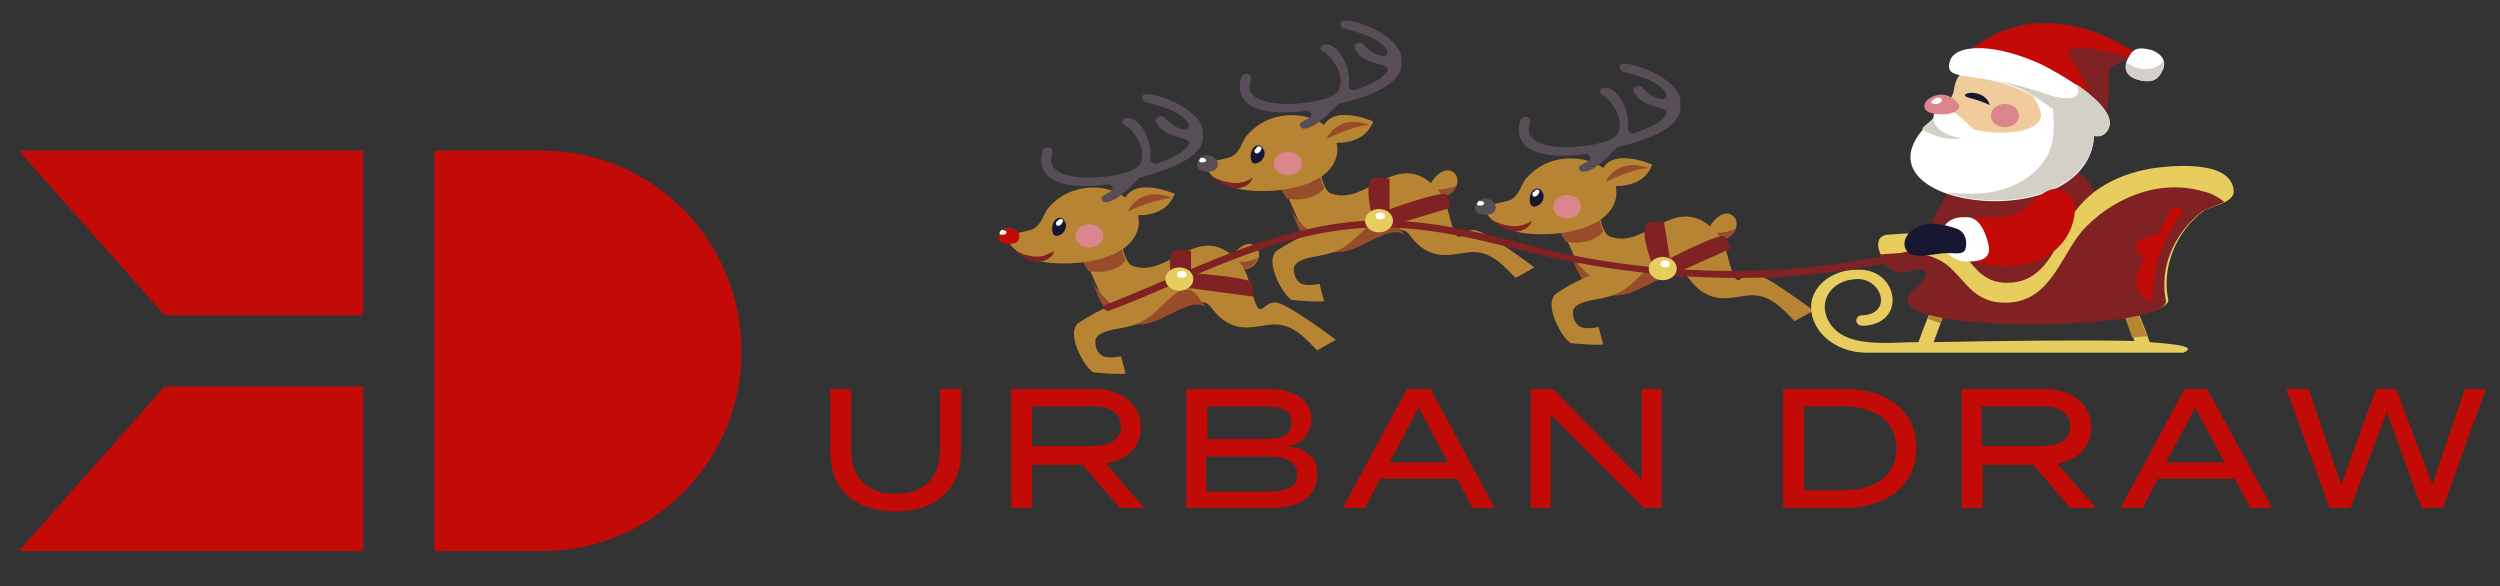 <?xml version="1.0" encoding="UTF-8"?> <svg xmlns="http://www.w3.org/2000/svg" xmlns:xlink="http://www.w3.org/1999/xlink" version="1.1" id="Layer_1" x="0px" y="0px" viewBox="0 0 214.1 50.2" style="enable-background:new 0 0 214.1 50.2;" xml:space="preserve"><rect x="0" y="0" width="214.1" height="50.2" fill="#333333" stroke="none"/> <style type="text/css"> .st0{fill:none;} .st1{fill:#FFFFFF;} .st2{fill:url(#SVGID_1_);} .st3{fill:url(#SVGID_00000073703671998992535560000002277060518139918251_);} .st4{fill:#7F7F7F;} .st5{fill:url(#SVGID_00000150813507518391675960000011618920295079461034_);} .st6{fill:url(#SVGID_00000085227257621850799850000013992754406469382044_);} .st7{fill:url(#SVGID_00000031188038362847178140000003272153511166318475_);} .st8{opacity:0.7;fill:url(#SVGID_00000165215337667754059820000011379423884757315511_);} .st9{clip-path:url(#SVGID_00000158736240550412152010000014687362734589752965_);} .st10{clip-path:url(#SVGID_00000153703894484085208820000001292745654748327301_);} .st11{clip-path:url(#SVGID_00000152265216441513607780000002213694381976019381_);} .st12{clip-path:url(#SVGID_00000071520593943082542380000012080857840331157899_);} .st13{clip-path:url(#SVGID_00000140734219024600991710000017235151193749638021_);} .st14{clip-path:url(#SVGID_00000008852611839954650750000011629852769894549905_);} .st15{clip-path:url(#SVGID_00000073717281946684739610000003656268719693498797_);} .st16{clip-path:url(#SVGID_00000164496792647380871860000010681493192659672472_);} .st17{clip-path:url(#SVGID_00000152977008795985812380000000031446218923366026_);} .st18{clip-path:url(#SVGID_00000076583638288173829220000015986166598453819824_);} .st19{clip-path:url(#SVGID_00000106836942645177381600000015457986453097259681_);} .st20{clip-path:url(#SVGID_00000142862464966328981270000001483804390713763508_);} .st21{clip-path:url(#SVGID_00000024718756344715549690000015056111475764020867_);} .st22{fill:url(#SVGID_00000072257887956353044780000012943192938214228155_);} .st23{fill:url(#SVGID_00000056411266121981871710000012485097619888335258_);} .st24{fill:url(#SVGID_00000007425428326044103850000003164922036491877255_);} .st25{fill:url(#SVGID_00000026865791635626420010000012381020046124104083_);} .st26{fill:url(#SVGID_00000043429426517080783710000014364987009977348267_);} .st27{fill:url(#SVGID_00000041265663789706601930000001598350071182148007_);} .st28{fill:url(#SVGID_00000164489996209541865440000007155819817288498336_);} .st29{fill:url(#SVGID_00000072279377852774183190000002711290996609459105_);} .st30{fill:url(#SVGID_00000022544523734598710640000004998697072379458738_);} .st31{fill:url(#SVGID_00000033363177331364865140000013490670738653197986_);} .st32{fill:url(#SVGID_00000010989840363402037480000003872517823365946503_);} .st33{fill:url(#SVGID_00000096053987174192603300000003192590059967024288_);} .st34{fill:url(#SVGID_00000178178586129016728880000012501411438215611020_);} .st35{fill:url(#SVGID_00000134958569475839737640000012041774657002062243_);} .st36{fill:url(#SVGID_00000128449142324300347410000013778378761810901940_);} .st37{fill:url(#SVGID_00000052811338145956595660000010491159477175339908_);} .st38{fill:url(#SVGID_00000034052416144453841860000001467336760378634901_);} .st39{fill:url(#SVGID_00000107575810346464713010000012206876967058453668_);} .st40{fill:url(#SVGID_00000171682705547945068200000003541973607183879578_);} .st41{fill:url(#SVGID_00000001628056868466168940000007034351563071886009_);} .st42{fill:url(#SVGID_00000055697585538331831300000004184655029029584793_);} .st43{fill:url(#SVGID_00000016772684860150487390000013025954138085211570_);} .st44{fill:url(#SVGID_00000096757466383350349400000000237687317636419775_);} .st45{fill:url(#SVGID_00000064352140461826338650000003029318128517708200_);} .st46{fill:url(#SVGID_00000086689936663856434530000015773937630311180174_);} .st47{fill:url(#SVGID_00000127757757114388048580000009673834758020336545_);} .st48{fill:url(#SVGID_00000007430369780217095990000005547777072341930904_);} .st49{fill:url(#SVGID_00000060737428446996139410000012717383641672984753_);} .st50{fill:url(#SVGID_00000180348628155548348640000014900824852533152943_);} .st51{fill:url(#SVGID_00000068642227076124988750000018408494071928784303_);} .st52{fill:url(#SVGID_00000182498729118656276830000014439175250989069978_);} .st53{fill:url(#SVGID_00000054266920959857444550000014221073806470843526_);} .st54{fill:url(#SVGID_00000121999625673384603000000010854005119144726149_);} .st55{fill:url(#SVGID_00000041274500853165148560000011342472566223287955_);} .st56{fill:url(#SVGID_00000007404983318919909640000013044066091763766456_);} .st57{fill:url(#SVGID_00000084501564161703895950000006744430264248683654_);} .st58{fill:url(#SVGID_00000034782366309104647750000005677890525597622205_);} .st59{fill:url(#SVGID_00000112594643933553140950000000763752257304253593_);} .st60{fill:url(#SVGID_00000178163806866043682300000001986734410683092658_);} .st61{fill:url(#SVGID_00000173151457362465541960000001561219202548481966_);} .st62{fill:url(#SVGID_00000170275338837544280790000010117404570614542739_);} .st63{fill:url(#SVGID_00000090292061910157889300000010548381334229840775_);} .st64{fill:url(#SVGID_00000021121288506741632950000008797343456765547911_);} .st65{fill:url(#SVGID_00000098197388640829910000000013195319056041253517_);} .st66{fill:url(#SVGID_00000018216734899878141470000018208012699708471178_);} .st67{fill:url(#SVGID_00000099624095577346746280000013850198342517056419_);} .st68{fill:url(#SVGID_00000064317487116882739730000013625091473743288496_);} .st69{fill:url(#SVGID_00000005973362514436494990000012130660086326852496_);} .st70{fill:url(#SVGID_00000089538357146029316640000015108553008169258677_);} .st71{fill:url(#SVGID_00000060734775417370150880000007357716925312934787_);} .st72{fill:url(#SVGID_00000132801639554458670740000015946270226537414059_);} .st73{fill:url(#SVGID_00000146502046211778114690000005742085306916411046_);} .st74{fill:url(#SVGID_00000111161519997214396280000002938615022366321836_);} .st75{fill:url(#SVGID_00000043454043513293031200000011554003143991160735_);} .st76{fill:url(#SVGID_00000005227128015536586520000009344137748687742647_);} .st77{fill:url(#SVGID_00000088132257824585792440000012436139989516628102_);} .st78{fill:url(#SVGID_00000057828119503918855850000016127154353029152405_);} .st79{fill:url(#SVGID_00000126303274835487698270000016624139584064965006_);} .st80{fill:url(#SVGID_00000042003172103350002120000015426020806354945920_);} .st81{fill:url(#SVGID_00000157292611437633033990000014407550715603201207_);} .st82{fill:url(#SVGID_00000090277126373732174170000015724005234974512300_);} .st83{fill:url(#SVGID_00000003096536641448626030000005444700519266595724_);} .st84{fill:url(#SVGID_00000021101535225515050880000001163943041770886813_);} .st85{fill:url(#SVGID_00000162354549408960884300000000511269597762078887_);} .st86{fill:url(#SVGID_00000154406283005409226950000003245230355738006147_);} .st87{fill:url(#SVGID_00000084494473707553707200000011161094281347488433_);} .st88{fill:url(#SVGID_00000105401832337206291310000012974375521440657537_);} .st89{fill:url(#SVGID_00000148619684106239119360000003147479478701013169_);} .st90{fill:url(#SVGID_00000111913169316733838990000008193879088886470834_);} .st91{fill:url(#SVGID_00000131357989005029120320000001099090849260203659_);} .st92{fill:url(#SVGID_00000105398190435518164040000016928201764437094299_);} .st93{fill:url(#SVGID_00000007402279704531289310000004845140555700118701_);} .st94{fill:url(#SVGID_00000048487579103558118100000006582156148507416473_);} .st95{fill:url(#SVGID_00000150787330346371356550000018171158503886494113_);} .st96{fill:url(#SVGID_00000109005894005887469880000003956921362973141405_);} .st97{fill:url(#SVGID_00000103960011239782036220000003748791629925943170_);} .st98{fill:url(#SVGID_00000036965598355580524800000008853686912022172546_);} .st99{fill:url(#SVGID_00000083056286707733080350000001900801381046279059_);} .st100{fill:url(#SVGID_00000003786540031307992060000004202925669396596364_);} .st101{fill:url(#SVGID_00000152252967463330233540000010840953601179522701_);} .st102{fill:url(#SVGID_00000073697186564772937690000010520921388579910589_);} .st103{clip-path:url(#SVGID_00000101783934250729247830000010137545952922632608_);} .st104{clip-path:url(#SVGID_00000127012971863093866700000018423765619719671736_);} .st105{clip-path:url(#SVGID_00000177463067719829699180000015227212121666377361_);} .st106{clip-path:url(#SVGID_00000067953252100018692130000003035753014566770873_);} .st107{clip-path:url(#SVGID_00000152240400329760375560000002537593808437124532_);} .st108{clip-path:url(#SVGID_00000043449075379645391510000007513918847597189780_);} .st109{clip-path:url(#SVGID_00000125597865930644885750000006302323812371328426_);} .st110{clip-path:url(#SVGID_00000071517720644531265780000009944013464555785104_);} .st111{clip-path:url(#SVGID_00000137113308821294925200000017947658083466812300_);} .st112{clip-path:url(#SVGID_00000134948909882682918290000007623574953785718443_);} .st113{clip-path:url(#SVGID_00000008118138605814957950000015262107823860858259_);} .st114{clip-path:url(#SVGID_00000168799862314345930230000008374648945657781938_);} .st115{clip-path:url(#SVGID_00000024715358380119252180000014324981296759295151_);} .st116{fill:url(#SVGID_00000086685664796597056550000015130406468486631556_);} .st117{fill:url(#SVGID_00000079445717508962731910000016035729702464121237_);} .st118{fill:url(#SVGID_00000052790044833528948730000015350595246985907110_);} .st119{fill:url(#SVGID_00000131335086953234666070000014813960287585645998_);} .st120{fill:url(#SVGID_00000147204959911464934100000003979424127723643811_);} .st121{fill:url(#SVGID_00000114063568954233836370000010625869938698524846_);} .st122{fill:url(#SVGID_00000139272577585535733710000002691844699399401368_);} .st123{fill:url(#SVGID_00000017501711117504606160000010150564551993102769_);} .st124{fill:url(#SVGID_00000020376879376921135020000011144984272782134440_);} .st125{fill:url(#SVGID_00000178169063419550006680000011380872002643044784_);} .st126{fill:url(#SVGID_00000117658984846031677770000002682717493756405426_);} .st127{fill:url(#SVGID_00000145048779239152448180000007530519159295522952_);} .st128{fill:url(#SVGID_00000131339502693482072800000010845027813853064350_);} .st129{fill:url(#SVGID_00000124139646188210499830000003544887942376305306_);} .st130{fill:url(#SVGID_00000172426328787722708850000001371385439099899049_);} .st131{fill:url(#SVGID_00000055669583410814608800000015161034662230318780_);} .st132{fill:url(#SVGID_00000008109347672624092510000017833871976514541714_);} .st133{fill:url(#SVGID_00000183218782791706416900000016456712592579622035_);} .st134{fill:url(#SVGID_00000131333779892166899110000000437883245289353098_);} .st135{fill:url(#SVGID_00000030477128594071133750000016346280272627537283_);} .st136{fill:url(#SVGID_00000134931060406352821260000016094227147145643938_);} .st137{fill:url(#SVGID_00000114062843476164666990000011871433392698681781_);} .st138{fill:url(#SVGID_00000101798781465955854080000015307812145775408044_);} .st139{fill:url(#SVGID_00000018926193426147013410000000974680583652661915_);} .st140{fill:url(#SVGID_00000141430396783856728490000016427382170273540784_);} .st141{fill:url(#SVGID_00000060016448544258037570000018254549007320182415_);} .st142{fill:url(#SVGID_00000054228008055161848310000004644860105832252569_);} .st143{fill:url(#SVGID_00000178185205404153197210000006086280441542492335_);} .st144{fill:url(#SVGID_00000011003863454844488840000018311888057633518745_);} .st145{fill:url(#SVGID_00000087392732934164923390000015137717868669942437_);} .st146{fill:url(#SVGID_00000024713052617924944130000014104414241042269329_);} .st147{fill:url(#SVGID_00000068664792368861889400000011293767338120259000_);} .st148{fill:url(#SVGID_00000141449192515194153780000006918707726725531821_);} .st149{fill:url(#SVGID_00000043450864895696870240000002767234321992231851_);} .st150{fill:url(#SVGID_00000076604940268189503960000016836270551887949235_);} .st151{fill:url(#SVGID_00000079482140997397539800000012165336554107678613_);} .st152{fill:url(#SVGID_00000150090150217039608620000016768896390500813702_);} .st153{fill:url(#SVGID_00000168109089518871318260000014026126511002099642_);} .st154{fill:url(#SVGID_00000151509438577260252990000013721106287437475229_);} .st155{fill:url(#SVGID_00000094605431193419678570000005577299170949385629_);} .st156{fill:url(#SVGID_00000009565420450996753940000015574982200169559462_);} .st157{fill:url(#SVGID_00000138540899162233658690000002230627489075091853_);} .st158{fill:url(#SVGID_00000142156388856296466640000017487111214956736651_);} .st159{fill:url(#SVGID_00000147185918717097639060000017475441906123525249_);} .st160{fill:url(#SVGID_00000002359532426547849560000007987803201978187136_);} .st161{fill:url(#SVGID_00000090984084827267983350000011032834644115510718_);} .st162{fill:url(#SVGID_00000035517939974434902320000004701525198105791109_);} .st163{fill:url(#SVGID_00000023967164247379659130000004350675446954531495_);} .st164{fill:url(#SVGID_00000027579610505369800000000012418282845015587772_);} .st165{fill:url(#SVGID_00000010301700188799441590000007883723219672390574_);} .st166{fill:url(#SVGID_00000111876220805687094470000001258462971962615467_);} .st167{fill:url(#SVGID_00000163761213434061251810000011177278415703797920_);} .st168{fill:url(#SVGID_00000098207941067105565980000011518057166684130975_);} .st169{fill:url(#SVGID_00000116234564726724105190000011306664398326368935_);} .st170{fill:url(#SVGID_00000178176267131286321290000012463781804396832958_);} .st171{fill:url(#SVGID_00000126298420185437903350000010362193092543934136_);} .st172{fill:url(#SVGID_00000083076191251582833640000011275472357696195500_);} .st173{fill:url(#SVGID_00000043434304756567159180000009898981149564738696_);} .st174{fill:url(#SVGID_00000158730152694553056260000014032668226794484411_);} .st175{fill:url(#SVGID_00000011723845370911094200000014953117437034099609_);} .st176{fill:url(#SVGID_00000044897988835209749280000013074526900895991980_);} .st177{fill:url(#SVGID_00000078011027445538140630000000904452146520397717_);} .st178{fill:url(#SVGID_00000073703606223896853060000002187818130749946265_);} .st179{fill:url(#SVGID_00000108993432276697355150000001102588856263882391_);} .st180{fill:url(#SVGID_00000059295324358825919120000006937571892703307661_);} .st181{fill:url(#SVGID_00000026135669177264092220000010276765887873888943_);} .st182{fill:url(#SVGID_00000122690819478549770250000006633809676647159734_);} .st183{fill:url(#SVGID_00000166656258240054920340000012404784625548335004_);} .st184{fill:url(#SVGID_00000035511627979357183050000014371218791278003843_);} .st185{fill:url(#SVGID_00000092442882588160950240000006285262857066186903_);} .st186{fill:url(#SVGID_00000150068835594853280660000007828488346832626817_);} .st187{fill:url(#SVGID_00000048481579706222626280000003680486528945393539_);} .st188{fill:url(#SVGID_00000157998140387215854410000000302695253129061251_);} .st189{fill:url(#SVGID_00000109015763802083922250000010130154319790901947_);} .st190{fill:url(#SVGID_00000181770684407759468130000004287027891298348935_);} .st191{fill:url(#SVGID_00000047773320477765322750000013933464422998589312_);} .st192{fill:url(#SVGID_00000126307050110769216950000003790271308371538861_);} .st193{fill:url(#SVGID_00000019675930575443434220000017766623736913533588_);} .st194{fill:url(#SVGID_00000177480218799144011460000004714104554768294062_);} .st195{fill:url(#SVGID_00000147207356872459389750000017100768691032452499_);} .st196{fill:url(#SVGID_00000135692634303682787630000017599681260438848662_);} .st197{clip-path:url(#SVGID_00000054233906072286416060000007811211166138668729_);} .st198{clip-path:url(#SVGID_00000005988106338926519980000013343410180661914787_);} .st199{clip-path:url(#SVGID_00000087398201410379606190000012642309423916682667_);} .st200{clip-path:url(#SVGID_00000160164990228939040470000016832325942530845073_);} .st201{clip-path:url(#SVGID_00000000929808822500045800000001456292457014964368_);} .st202{clip-path:url(#SVGID_00000036230636409411387650000011738464212220888492_);} .st203{clip-path:url(#SVGID_00000094598593513766453770000000131618003927174025_);} .st204{clip-path:url(#SVGID_00000130611381506341055830000004139281312386609332_);} .st205{clip-path:url(#SVGID_00000183942050885569676330000012616643557074262704_);} .st206{clip-path:url(#SVGID_00000003096667326483867340000008674313522603809206_);} .st207{clip-path:url(#SVGID_00000030467863899073977130000005878473577691195275_);} .st208{clip-path:url(#SVGID_00000000921972147248361600000003744611978294046398_);} .st209{clip-path:url(#SVGID_00000094579859518882068780000013496498151656348288_);} .st210{fill:url(#SVGID_00000142859170483945401800000004851838064365119650_);} .st211{fill:url(#SVGID_00000031926475478796402190000014026795478289490607_);} .st212{fill:url(#SVGID_00000070826270472544203060000005803955050897110205_);} .st213{fill:url(#SVGID_00000160160555179400158200000012578941702998864776_);} .st214{fill:url(#SVGID_00000068643410826711984260000003834350441617029771_);} .st215{fill:url(#SVGID_00000103978031787335498910000010968948648960056507_);} .st216{fill:url(#SVGID_00000181787221086363603670000011254421120481995193_);} .st217{fill:url(#SVGID_00000020399943179337556940000014595211643371453877_);} .st218{fill:url(#SVGID_00000081605666544010174620000010361181973403964045_);} .st219{fill:url(#SVGID_00000058574603295516921430000017522780041906854016_);} .st220{fill:url(#SVGID_00000112618151018249525050000011417108111113882532_);} .st221{fill:url(#SVGID_00000136408890769864506960000017620063918242908544_);} .st222{fill:url(#SVGID_00000140735107245423723860000007422365933329808519_);} .st223{fill:url(#SVGID_00000052067664237903980510000004139305140333560728_);} .st224{fill:url(#SVGID_00000131342406006427284120000013125381578039588511_);} .st225{fill:url(#SVGID_00000169532342883776234660000005849347462539168159_);} .st226{fill:url(#SVGID_00000181766209752189046290000009467403463974922646_);} .st227{fill:url(#SVGID_00000022526692404458698600000017029124564668298888_);} .st228{fill:url(#SVGID_00000114062726448470263950000013400036915268599949_);} .st229{fill:url(#SVGID_00000145742601998587422810000011375389591735500221_);} .st230{fill:url(#SVGID_00000030460813265827607500000007491148674237444250_);} .st231{fill:url(#SVGID_00000111162073438426482620000004441828912596056479_);} .st232{fill:url(#SVGID_00000181804947906810162390000003195642050173357754_);} .st233{fill:url(#SVGID_00000040547864062354714740000012243851152604668579_);} .st234{fill:url(#SVGID_00000003814801260128980610000000673428989448204450_);} .st235{fill:url(#SVGID_00000050645366694194608730000000304432650179722385_);} .st236{fill:url(#SVGID_00000077293727986272365200000002816295233356551068_);} .st237{fill:url(#SVGID_00000052065493283285963410000004042920155183781816_);} .st238{fill:url(#SVGID_00000038398628128660478940000009386013335379204278_);} .st239{fill:url(#SVGID_00000143601886767703857020000014917672931638116745_);} .st240{fill:url(#SVGID_00000170270466837055001580000016908769691474325155_);} .st241{fill:url(#SVGID_00000072271634745449882950000007751865559800099716_);} .st242{fill:url(#SVGID_00000086689697376168528660000015382723037983368094_);} .st243{fill:url(#SVGID_00000052077550937561339770000016173035227145732246_);} .st244{fill:url(#SVGID_00000117676700084326444600000002327171558642763183_);} .st245{fill:url(#SVGID_00000085216691539882730300000013547263582353714329_);} .st246{fill:url(#SVGID_00000021104322263210822830000015466612288657678475_);} .st247{fill:url(#SVGID_00000147211106820082846930000018056251510856542396_);} .st248{fill:url(#SVGID_00000084498571858107990130000002459501269715671222_);} .st249{fill:url(#SVGID_00000090283363216556444420000005421311082952648617_);} .st250{fill:url(#SVGID_00000147913710570164062850000006321000109937092486_);} .st251{fill:url(#SVGID_00000098907165174519665000000012748884012163994505_);} .st252{fill:url(#SVGID_00000052822775909229016020000004968105853772678070_);} .st253{fill:url(#SVGID_00000135691807618171613730000008238835727970249861_);} .st254{fill:url(#SVGID_00000017480079508373942910000012203392124606581923_);} .st255{fill:url(#SVGID_00000127739238836611546800000015118664418745312416_);} .st256{fill:url(#SVGID_00000111914115394204303810000004102522694425603500_);} .st257{fill:url(#SVGID_00000071521774143327535400000004623290676799422594_);} .st258{fill:url(#SVGID_00000028287456877764161530000015292875009903750829_);} .st259{fill:url(#SVGID_00000132772098058513056150000009070378488546808735_);} .st260{fill:url(#SVGID_00000098207740959574773300000007300804845430756747_);} .st261{fill:url(#SVGID_00000002357463935562498850000001086535584602318236_);} .st262{fill:url(#SVGID_00000113341618101867832890000004142051549901442714_);} .st263{fill:url(#SVGID_00000060714500364718031020000015646774482187220912_);} .st264{fill:url(#SVGID_00000062169347995443399490000015495409957501293186_);} .st265{fill:url(#SVGID_00000164491927392010514010000004313267594672173985_);} .st266{fill:url(#SVGID_00000165936970585066325420000010477479000899251091_);} .st267{fill:url(#SVGID_00000022559676401846638040000003096356488185509775_);} .st268{fill:url(#SVGID_00000072968467867148309730000011896536709379517858_);} .st269{fill:url(#SVGID_00000081634984302175628850000010052471081938192258_);} .st270{fill:url(#SVGID_00000065058619287832515640000005187200032045217982_);} .st271{fill:url(#SVGID_00000025437500692245883640000004531410805974755716_);} .st272{fill:url(#SVGID_00000070836265301663580050000002617702944885589694_);} .st273{fill:url(#SVGID_00000128455695142623033180000014087076979185835151_);} .st274{fill:url(#SVGID_00000005250984805844849460000018078335283869199251_);} .st275{fill:url(#SVGID_00000008125589958440892640000002204667515221051813_);} .st276{fill:url(#SVGID_00000152225897524178900500000007956054885797606533_);} .st277{fill:url(#SVGID_00000084509167618767119770000000651302122548328894_);} .st278{fill:url(#SVGID_00000052807264815354729020000014093974057158301085_);} .st279{fill:url(#SVGID_00000053505113030030906480000015078580395606983353_);} .st280{fill:url(#SVGID_00000114775922347834850170000012603477155414019497_);} .st281{fill:url(#SVGID_00000032646819684564730770000003767950949129867156_);} .st282{fill:url(#SVGID_00000168813276798802954780000003947535560123628715_);} .st283{fill:url(#SVGID_00000052792750371030434450000014426442455103932059_);} .st284{fill:url(#SVGID_00000164513980516120127930000009742353090383054489_);} .st285{fill:url(#SVGID_00000039839918066179014100000004257660438576308920_);} .st286{fill:url(#SVGID_00000150822513287186036850000008905436527660242326_);} .st287{fill:url(#SVGID_00000042703243114445237180000006601910279214973345_);} .st288{fill:url(#SVGID_00000085945728094312169540000001006458354501131710_);} .st289{fill:url(#SVGID_00000157987717969227286770000006198034909241496504_);} .st290{fill:url(#SVGID_00000109004541336498047600000014934852382895913610_);} .st291{clip-path:url(#SVGID_00000076583761681882706620000010786510610570309294_);} .st292{clip-path:url(#SVGID_00000025406052991045289510000003843983522257470855_);} .st293{clip-path:url(#SVGID_00000042711743478140039210000007255651002120266880_);} .st294{clip-path:url(#SVGID_00000129183303555129398990000002588160123013595321_);} .st295{clip-path:url(#SVGID_00000103253356432632969620000005879486106170721201_);} .st296{clip-path:url(#SVGID_00000110431530128110919770000001185855217464876198_);} .st297{clip-path:url(#SVGID_00000149360365137030760220000000091453774742414729_);} .st298{clip-path:url(#SVGID_00000134231375306005505610000015933884342521007543_);} .st299{clip-path:url(#SVGID_00000026123503642451391070000001714971229651923120_);} .st300{clip-path:url(#SVGID_00000144309519087470911920000018434532382184263322_);} .st301{clip-path:url(#SVGID_00000096059619491857974890000016518446887068462741_);} .st302{clip-path:url(#SVGID_00000088855186609927682750000016863599594889895864_);} .st303{clip-path:url(#SVGID_00000076591207135838121030000000913748160933223816_);} .st304{fill:url(#SVGID_00000086679772546946331480000012641980510339466152_);} .st305{fill:url(#SVGID_00000061437992092066161360000003464327774807770500_);} .st306{fill:url(#SVGID_00000026128354148535855350000017867880018298350012_);} .st307{fill:url(#SVGID_00000147220730505551631440000013231459705969785221_);} .st308{fill:url(#SVGID_00000161600529041911430050000000957377179488198554_);} .st309{fill:url(#SVGID_00000045616092784706538450000001848844198365618352_);} .st310{fill:url(#SVGID_00000138548892538860076040000006920541311648934332_);} .st311{fill:url(#SVGID_00000033333152240407777450000000300895283545795494_);} .st312{fill:url(#SVGID_00000009572119460947415800000004438947530700476032_);} .st313{fill:url(#SVGID_00000158734334195930037540000005107747075086635176_);} .st314{fill:url(#SVGID_00000166670760611446936860000016955817645234912139_);} .st315{fill:url(#SVGID_00000109740278757053980210000016322474103286314674_);} .st316{fill:url(#SVGID_00000142145749929539217660000001286319286189382799_);} .st317{fill:url(#SVGID_00000000907781002799100440000006687044503763192985_);} .st318{fill:url(#SVGID_00000119807259799682940790000000317597243860831113_);} .st319{fill:url(#SVGID_00000069379765901215480600000012674496002134602647_);} .st320{fill:url(#SVGID_00000078025256079217371850000007798722001735860396_);} .st321{fill:url(#SVGID_00000167363743228687244900000009915962262786989465_);} .st322{fill:url(#SVGID_00000111166334958135232630000012452195665582162599_);} .st323{fill:url(#SVGID_00000099624604844400505350000015785932022850550196_);} .st324{fill:url(#SVGID_00000060731258775218486010000014181315024097574332_);} .st325{fill:url(#SVGID_00000044166563857865849920000005954972961310298780_);} .st326{fill:url(#SVGID_00000041984951302760586540000004700898614340965528_);} .st327{fill:url(#SVGID_00000005237025558592243870000009342224478317159065_);} .st328{fill:url(#SVGID_00000151521691009399580620000005337572183415957673_);} .st329{fill:url(#SVGID_00000154402984151953653400000008842820926544447882_);} .st330{fill:url(#SVGID_00000013902419960560569980000016980475974652412849_);} .st331{fill:url(#SVGID_00000088122795982039613250000010908007747237089942_);} .st332{fill:url(#SVGID_00000096764269603557033510000015143903966326005418_);} .st333{fill:url(#SVGID_00000158732921473587790780000013504322351147468430_);} .st334{fill:url(#SVGID_00000015314613672536301630000006450776143132445315_);} .st335{fill:url(#SVGID_00000102516036742234450750000016982022661329883580_);} .st336{fill:url(#SVGID_00000041991489338535253860000003624683900009365930_);} .st337{fill:url(#SVGID_00000065049741734624671370000011111973295438253496_);} .st338{fill:url(#SVGID_00000022537522067182978100000016204221646352582041_);} .st339{fill:url(#SVGID_00000102515417165393030680000006681074718308039858_);} .st340{fill:url(#SVGID_00000047038999922274269060000012062853703677818303_);} .st341{fill:url(#SVGID_00000111871961443503993860000017029919721588368535_);} .st342{fill:url(#SVGID_00000178921573940945900640000007883154734497601210_);} .st343{fill:url(#SVGID_00000142864745587882292470000017357999901536838814_);} .st344{fill:url(#SVGID_00000026158321239211777270000018007046673865580478_);} .st345{fill:url(#SVGID_00000060748357691834962380000017053829784217044883_);} .st346{fill:url(#SVGID_00000183236059006900567000000011888683684902036398_);} .st347{fill:url(#SVGID_00000052804517134260527620000011687777372929896852_);} .st348{fill:url(#SVGID_00000039842115879794714370000002639387997247149739_);} .st349{fill:url(#SVGID_00000039854347933232506040000013301068375681313708_);} .st350{fill:url(#SVGID_00000093146627292387557410000017757902234777835449_);} .st351{fill:url(#SVGID_00000122000997384752961680000004985558308093026727_);} .st352{fill:url(#SVGID_00000125598941869281903640000014998800733464009128_);} .st353{fill:url(#SVGID_00000168818055906844474520000006020531841574832808_);} .st354{fill:url(#SVGID_00000081641636469255019400000009413744511720893867_);} .st355{fill:url(#SVGID_00000113318883002940956920000005512892087361376907_);} .st356{fill:url(#SVGID_00000013150828013891418700000003232483712410947480_);} .st357{fill:url(#SVGID_00000059269082849072388420000000127906629506931382_);} .st358{fill:url(#SVGID_00000152979262008895373720000018015554267806544805_);} .st359{fill:url(#SVGID_00000114781812396374157700000012669054000779716529_);} .st360{fill:url(#SVGID_00000028309874178459541590000017399469267679940521_);} .st361{fill:url(#SVGID_00000093140251739478133690000015856553505447506613_);} .st362{fill:url(#SVGID_00000114069102907042419880000008426932596788639126_);} .st363{fill:url(#SVGID_00000102504678688307288500000014368703299927329725_);} .st364{fill:url(#SVGID_00000146488954115247961700000014093834000049313469_);} .st365{fill:url(#SVGID_00000065778574016613177060000011002549012407754379_);} .st366{fill:url(#SVGID_00000006695268749830143520000016462033740897516953_);} .st367{fill:url(#SVGID_00000114069864840222288880000012167124923857499062_);} .st368{fill:url(#SVGID_00000053524764098468918250000008234735018341233312_);} .st369{fill:url(#SVGID_00000014612518638568947840000012536733843547779493_);} .st370{fill:url(#SVGID_00000114056053475951906780000010260447074297898687_);} .st371{fill:url(#SVGID_00000010284816094127469800000008938403572511099815_);} .st372{fill:url(#SVGID_00000009579084808686733180000016457060813370890416_);} .st373{fill:url(#SVGID_00000173856798043092741400000004439131722321791659_);} .st374{fill:url(#SVGID_00000142143838135741866170000010703018261982928513_);} .st375{fill:url(#SVGID_00000070827042912612882020000007238405445110662043_);} .st376{fill:url(#SVGID_00000018921967224943394520000001498354645493494656_);} .st377{fill:url(#SVGID_00000152952813651248669060000015702201327916191135_);} .st378{fill:url(#SVGID_00000050635832213303943160000004365379846557778588_);} .st379{fill:url(#SVGID_00000126284747247749376820000015080767669885965985_);} .st380{fill:url(#SVGID_00000124155529776702151910000000247677176327174276_);} .st381{fill:url(#SVGID_00000035490544673916682870000014378134094897718430_);} .st382{fill:url(#SVGID_00000089535929152414816310000012064551166985900222_);} .st383{fill:url(#SVGID_00000000914470612413829190000008750459276364432013_);} .st384{fill:url(#SVGID_00000069377138257354710030000005671880210814992016_);} .st385{clip-path:url(#SVGID_00000049215305139514296770000015126209998526671759_);} .st386{clip-path:url(#SVGID_00000119830277492983925260000011493061305206552239_);} .st387{clip-path:url(#SVGID_00000176017788453384013970000018243666340119930496_);} .st388{clip-path:url(#SVGID_00000077297703054661193740000009969308068954459309_);} .st389{clip-path:url(#SVGID_00000162331582394222425620000012895469596151571383_);} .st390{clip-path:url(#SVGID_00000080202047734725050340000016578306701551477387_);} .st391{clip-path:url(#SVGID_00000127023078144719099530000016711959231202397322_);} .st392{clip-path:url(#SVGID_00000053526547465665727100000004008277459070602680_);} .st393{clip-path:url(#SVGID_00000147209093990510011100000009955567064664571819_);} .st394{clip-path:url(#SVGID_00000032641690813872206420000004360443500494114998_);} .st395{clip-path:url(#SVGID_00000075869787453794664500000001063241415407079351_);} .st396{clip-path:url(#SVGID_00000134956841037791361870000011248811089199583105_);} .st397{clip-path:url(#SVGID_00000175281545102472317630000004763786050823157379_);} .st398{fill:url(#SVGID_00000038389809045034760410000017020620011039944593_);} .st399{fill:url(#SVGID_00000175289608285773971480000015185483163857146787_);} .st400{fill:url(#SVGID_00000018238049346101220580000010916592159974545025_);} .st401{fill:url(#SVGID_00000166641392886505318390000006033527893350706111_);} .st402{fill:url(#SVGID_00000016036836845173433080000011693976252032784539_);} .st403{fill:url(#SVGID_00000135655582910263513340000013948159329711019186_);} .st404{fill:url(#SVGID_00000142876261885239463240000005953715228749374869_);} .st405{fill:url(#SVGID_00000132789114828416382940000000722660949612394629_);} .st406{fill:url(#SVGID_00000005245669367706077590000000468003031855837347_);} .st407{fill:url(#SVGID_00000124129815669211482700000016439366601505890181_);} .st408{fill:url(#SVGID_00000005979324082267248240000014823290219437145768_);} .st409{fill:url(#SVGID_00000168085676705862821090000007215840385649378713_);} .st410{fill:url(#SVGID_00000014598138616142199430000014981011161016809122_);} .st411{fill:url(#SVGID_00000071536907430101695710000009003765440124675505_);} .st412{fill:url(#SVGID_00000146497195764027838070000015374084749234368935_);} .st413{fill:url(#SVGID_00000047023797927971879580000008655524618462146744_);} .st414{fill:url(#SVGID_00000077283902691353532950000009408559409634384046_);} .st415{fill:url(#SVGID_00000013154780608554241490000016755843120354477704_);} .st416{fill:url(#SVGID_00000173151554107969984640000001317495663505757836_);} .st417{fill:url(#SVGID_00000183216150821526132800000011500619018020265406_);} .st418{fill:url(#SVGID_00000054261665824197715610000007691440577758458783_);} .st419{fill:url(#SVGID_00000066485212324558585770000000264700596984001927_);} .st420{fill:url(#SVGID_00000129913155336289868950000011801154164656337342_);} .st421{fill:url(#SVGID_00000060749389093067297300000007776283349289399225_);} .st422{fill:url(#SVGID_00000040544264271710365290000004368293368391782828_);} .st423{fill:url(#SVGID_00000039845289785749959660000008436838695516100482_);} .st424{fill:url(#SVGID_00000158750263657094618290000004602690958966003840_);} .st425{fill:url(#SVGID_00000053535116888107384370000001801109200118381710_);} .st426{fill:url(#SVGID_00000169517429610193396580000013071696629212428705_);} .st427{fill:url(#SVGID_00000005247539511794589680000002870110034388361863_);} .st428{fill:url(#SVGID_00000129187494676907078750000016325841646231936389_);} .st429{fill:url(#SVGID_00000092439259173529120490000008054971822677639848_);} .st430{fill:url(#SVGID_00000003067163441376693680000003518819232867212422_);} .st431{fill:url(#SVGID_00000091009018859961303760000014235784366443938471_);} .st432{fill:url(#SVGID_00000056411104897636297300000013876348160512768953_);} .st433{fill:url(#SVGID_00000080179253419537943920000008733007720591478714_);} .st434{fill:url(#SVGID_00000135670877058205893040000004688556331857150383_);} .st435{fill:url(#SVGID_00000055688758873291139380000008443362644772801210_);} .st436{fill:url(#SVGID_00000085941938786158630500000005825711706533697947_);} .st437{fill:url(#SVGID_00000048486602832743483350000009760184567309716646_);} .st438{fill:url(#SVGID_00000176755468841914679400000013460007776859566210_);} .st439{fill:url(#SVGID_00000106829925429417307840000004401362363390390156_);} .st440{fill:url(#SVGID_00000042014822524320347610000005885912792587888519_);} .st441{fill:url(#SVGID_00000017500803269499012710000017702290217083373466_);} .st442{fill:url(#SVGID_00000052826845173544802390000000642726286043886521_);} .st443{fill:url(#SVGID_00000175293180732787944740000002878284148673531523_);} .st444{fill:url(#SVGID_00000060000505997847455250000006903003507451244682_);} .st445{fill:url(#SVGID_00000028303309190301800010000006493638203027758014_);} .st446{fill:url(#SVGID_00000053539237844147661710000007598455957757438384_);} .st447{fill:url(#SVGID_00000089568497036265995730000007387418377038821775_);} .st448{fill:url(#SVGID_00000075843794566118047920000015559463365054843060_);} .st449{fill:url(#SVGID_00000143574784492901709020000013603454914860829852_);} .st450{fill:url(#SVGID_00000118378761281611954150000006073908245029691521_);} .st451{fill:url(#SVGID_00000183223369113059338390000001839283646763368102_);} .st452{fill:url(#SVGID_00000167357002130891909170000002347981706830967454_);} .st453{fill:url(#SVGID_00000042704569085832405360000008485037020394514352_);} .st454{fill:url(#SVGID_00000176023552124676278360000013291962488027575203_);} .st455{fill:url(#SVGID_00000116202491157905436630000017011545138071534497_);} .st456{fill:url(#SVGID_00000154410547754928814700000011087839706529350808_);} .st457{fill:url(#SVGID_00000047041560414188491560000001962575926654642321_);} .st458{fill:url(#SVGID_00000058554646434747463120000002599063050944362422_);} .st459{fill:url(#SVGID_00000022550256145794312820000012217391905183135413_);} .st460{fill:url(#SVGID_00000111192128431513006740000010984905070955475357_);} .st461{fill:url(#SVGID_00000179637796586908160140000007957053034920071611_);} .st462{fill:url(#SVGID_00000091009964350435727250000003027727538664460210_);} .st463{fill:url(#SVGID_00000093879877064641548420000011173454245291343250_);} .st464{fill:url(#SVGID_00000119809435164304166740000011459113321613123992_);} .st465{fill:url(#SVGID_00000060738284861099065640000012201616596438624670_);} .st466{fill:url(#SVGID_00000124857593062301361090000017180240808335325879_);} .st467{fill:url(#SVGID_00000062184417568139698390000007962141786969113776_);} .st468{fill:url(#SVGID_00000041259693123762859690000007604344504166689471_);} .st469{fill:url(#SVGID_00000147905140959053049250000010802413367647177610_);} .st470{fill:url(#SVGID_00000036948163003787742260000013925246297052827839_);} .st471{fill:url(#SVGID_00000155838122543883803230000010287176253509233320_);} .st472{fill:url(#SVGID_00000174564592479087527810000005905749085184089495_);} .st473{fill:url(#SVGID_00000056419953426317297180000000232777808805842829_);} .st474{fill:url(#SVGID_00000049902810480799572110000004709883889248533151_);} .st475{fill:url(#SVGID_00000054262647694588718360000018131421045415008185_);} .st476{fill:url(#SVGID_00000178178200392242043840000005050533024679276440_);} .st477{fill:url(#SVGID_00000176732255021321231500000004616429705750042524_);} .st478{fill:url(#SVGID_00000007415596096519999740000009754547975967314308_);} .st479{fill:#6F7E87;} .st480{fill:#6F7E87;stroke:#6F7E87;stroke-width:3;stroke-miterlimit:10;} .st481{fill:url(#SVGID_00000098900371849744375750000007624502448933860238_);} .st482{fill:url(#SVGID_00000130637571753607841810000016362271572832127889_);} .st483{fill:url(#SVGID_00000152974729692572272290000013640392523144844455_);} .st484{opacity:0.5;fill:url(#SVGID_00000132785973989425141340000017493917395920582330_);} .st485{clip-path:url(#SVGID_00000023246688701928308040000016441380685104251789_);fill:url(#SVGID_00000090291585851796873870000018033889316119819152_);} .st486{fill:url(#SVGID_00000129176054806127226140000004283165137992145592_);} .st487{fill:url(#SVGID_00000160179098290022082260000007877962985269778853_);} .st488{opacity:0.63;} .st489{fill:#A37A38;} .st490{fill:url(#SVGID_00000111891852366867345900000009709801562607089550_);} .st491{fill:#E4B356;} .st492{fill:url(#SVGID_00000098942183311263893240000004564703009743870100_);} .st493{fill:url(#SVGID_00000183963108271884715070000004168604168750770052_);} .st494{fill:url(#SVGID_00000067924013841151040590000014164190149077673627_);} .st495{fill:url(#SVGID_00000131362034895376188140000012452793943707392905_);} .st496{fill:url(#SVGID_00000018918388417821412810000004822856553831905667_);} .st497{fill:url(#SVGID_00000170239819401650505360000008803881953925387927_);} .st498{fill:url(#SVGID_00000120530802398537983280000009549316190309390776_);} .st499{fill:url(#SVGID_00000157283188567538124110000006966904308715949209_);} .st500{fill:url(#SVGID_00000083058667813987688190000005423057881380343730_);} .st501{fill:url(#SVGID_00000116229589360157710150000012741457577837442459_);} .st502{fill:url(#SVGID_00000057125411706937379590000009080672973068321209_);} .st503{fill:#9B0700;} .st504{opacity:0.5;fill:url(#SVGID_00000183242448484405520680000010719088954347526049_);} .st505{clip-path:url(#SVGID_00000177449551524863015830000003887993411485562783_);fill:url(#SVGID_00000001658884247534688460000001384125653854050239_);} .st506{fill:url(#SVGID_00000000913671447053563630000015165388829278986632_);} .st507{fill:url(#SVGID_00000168824306357286940540000018409891867389724052_);} .st508{fill:url(#SVGID_00000135670951416575706970000015709322398363669656_);} .st509{fill:url(#SVGID_00000172417382505694821640000002792008186288516264_);} .st510{fill:url(#SVGID_00000151529541723211343570000014406826199043676331_);} .st511{fill:url(#SVGID_00000085223634549303575420000015588340772363867549_);} .st512{fill:url(#SVGID_00000024705252676761056070000014992216920873526957_);} .st513{fill:url(#SVGID_00000064338125436447136210000008233428139142570942_);} .st514{fill:url(#SVGID_00000025405514579917667780000016627373104787878319_);} .st515{fill:url(#SVGID_00000111153975031278146470000001110406386210972582_);} .st516{fill:#643A1C;} .st517{fill:url(#SVGID_00000174593368151518110560000001056523943096785050_);} .st518{fill:url(#SVGID_00000015355877576875541360000008344757847287165604_);} .st519{fill:url(#SVGID_00000026122060931080972620000006747380731068281782_);} .st520{fill:url(#SVGID_00000156557891086661766660000013840930165449523647_);} .st521{fill:#3A0000;} .st522{fill:url(#SVGID_00000167384784132962105480000005732425694136555154_);} .st523{fill:url(#SVGID_00000016051765809085631200000015890022954629599622_);} .st524{fill:url(#SVGID_00000023964262828400642870000009645104325601340824_);} .st525{fill:url(#SVGID_00000032609274834160081950000015950293494167814276_);} .st526{fill:url(#SVGID_00000100365716195301999070000005130275023707377331_);} .st527{fill:url(#SVGID_00000163039803046825756360000001736104109165445044_);} .st528{fill:url(#SVGID_00000168813230007938586030000000591326352277617039_);} .st529{fill:url(#SVGID_00000113324332933313410240000017783451791203136911_);} .st530{fill:url(#SVGID_00000126313068017484816380000011663400647919792263_);} .st531{fill:url(#SVGID_00000178927996365387158290000013175528479334151587_);} .st532{fill:url(#SVGID_00000166649094787892330700000013915977226999670442_);} .st533{fill:url(#SVGID_00000145750222413665156170000013844449338871048120_);} .st534{fill:url(#SVGID_00000129903282716362102620000016343541377049877407_);} .st535{fill:url(#SVGID_00000004507667400121947320000012825587344575734660_);} .st536{fill:url(#SVGID_00000072245313206447518480000013838819145374520201_);} .st537{fill:url(#SVGID_00000175308912171247588060000007418189823405003425_);} .st538{fill:url(#SVGID_00000052097682135588795340000011136240081107247507_);} .st539{fill:url(#SVGID_00000085964514834777750170000005143412712212769211_);} .st540{fill:url(#SVGID_00000040561411299256701150000002604568443999149220_);} .st541{fill:url(#SVGID_00000160908725356464188940000008735932574494723972_);} .st542{fill:url(#SVGID_00000093859955216020664090000007904061228875256751_);} .st543{fill:url(#SVGID_00000033359201284499651960000017130476072204736925_);} .st544{fill:url(#SVGID_00000001652025834858145100000014879596417919488688_);} .st545{fill:url(#SVGID_00000049198118464520215710000007879030752759581631_);} .st546{fill:url(#SVGID_00000055698679613319732100000005420425328156000670_);} .st547{fill:url(#SVGID_00000152944109043166548680000010489525763597857953_);} .st548{fill:url(#SVGID_00000152948619126898250060000010016367313443323035_);} .st549{fill:url(#SVGID_00000109013073959171190150000009434598269720486545_);} .st550{fill:url(#SVGID_00000033354074981869971900000002871957843077256122_);} .st551{fill:url(#SVGID_00000061451118822357138830000007992220959014829967_);} .st552{fill:url(#SVGID_00000139290572163481927340000013545388090753930398_);} .st553{fill:url(#SVGID_00000094594788097168266030000012042412003259288489_);} .st554{fill:url(#SVGID_00000047021383920546109170000009841911096325382284_);} .st555{fill:url(#SVGID_00000137840909160952095600000009809955130794742177_);} .st556{fill:url(#SVGID_00000029741047264494635370000015065667267981018809_);} .st557{fill:url(#SVGID_00000023242993081265288610000005639174730950795703_);} .st558{fill:url(#SVGID_00000142889176195835290340000006363706664567535288_);} .st559{fill:url(#SVGID_00000073704615051795450080000000263683969179894671_);} .st560{fill:url(#SVGID_00000015350649293269479540000009714068359296848816_);} .st561{fill:url(#SVGID_00000029749630380721184970000007071683110960965267_);} .st562{fill:url(#SVGID_00000016066142912862889240000008345114372869757884_);} .st563{fill:url(#SVGID_00000029036323631639775300000010970669607590627989_);} .st564{fill:url(#SVGID_00000036956727114249968030000007258537339323169454_);} .st565{fill:url(#SVGID_00000121247056610413585830000017382143057874923960_);} .st566{fill:url(#SVGID_00000124874786486424934720000003352832225393682321_);} .st567{fill:url(#SVGID_00000049180927287635196630000005074379941003183513_);} .st568{fill:url(#SVGID_00000056423132728918470960000010478138059178805134_);} .st569{fill:url(#SVGID_00000026875867931748919600000008345752498151581604_);} .st570{fill:url(#SVGID_00000139972943846611223290000007836976990121541038_);} .st571{fill:url(#SVGID_00000126304894501295082620000005415799546061692089_);} .st572{fill:url(#SVGID_00000163050180770328997870000004770604042672197820_);} .st573{fill:url(#SVGID_00000124846061582739406220000003532090350397956753_);} .st574{fill:url(#SVGID_00000140698504477416407960000015370768956557863040_);} .st575{fill:url(#SVGID_00000176014015320230600800000013022421909799212989_);} .st576{fill:url(#SVGID_00000168839073358028928750000006241164986357826714_);} .st577{fill:url(#SVGID_00000116932291272733323900000014688135068368127407_);} .st578{fill:url(#SVGID_00000018939783699090562300000011802166093416631194_);} .st579{fill:url(#SVGID_00000133511125169689032980000008485650922650837434_);} .st580{fill:url(#SVGID_00000098929916734748879960000006351512068692350893_);} .st581{fill:url(#SVGID_00000046324383574576366250000010090187787442018749_);} .st582{fill:url(#SVGID_00000139273711434109854940000015119345643623261840_);} .st583{fill:url(#SVGID_00000134249874476623612410000016744337289658426791_);} .st584{fill:url(#SVGID_00000169553390379684457490000009905645094669585578_);} .st585{fill:url(#SVGID_00000072990544112257120510000016481336566624524680_);} .st586{fill:url(#SVGID_00000062876248776043359440000008905461360492797601_);} .st587{fill:url(#SVGID_00000059312291341082653990000003436403136283494842_);} .st588{fill:url(#SVGID_00000144308451236701602400000009012211589752785319_);} .st589{fill:url(#SVGID_00000085938116241000006410000016887705110357294772_);} .st590{fill:url(#SVGID_00000151536879708369088250000018183992842244849298_);} .st591{fill:url(#SVGID_00000039108857599305475130000001676390781221609141_);} .st592{fill:url(#SVGID_00000182517545371260359980000012975637792810865042_);} .st593{fill:url(#SVGID_00000168083505077105635500000002514024347652182947_);} .st594{fill:url(#SVGID_00000083801678725709516480000016039366246427630008_);} .st595{fill:url(#SVGID_00000039854181513924051170000007933759664410240646_);} .st596{fill:url(#SVGID_00000028315992981990917850000008620881885241581988_);} .st597{fill:url(#SVGID_00000046306726107939944140000008564215152504519554_);} .st598{fill:url(#SVGID_00000121268651428576051050000002768771216088666285_);} .st599{fill:url(#SVGID_00000098941069214785325520000010525676932715561122_);} .st600{fill:url(#SVGID_00000128449269323389722590000017222927831857369768_);} .st601{fill:url(#SVGID_00000146480642054378821020000002383048623056535230_);} .st602{fill:url(#SVGID_00000024004028093770777100000002174487162822931335_);} .st603{fill:url(#SVGID_00000151515233436649910770000014362649027712826544_);} .st604{fill:url(#SVGID_00000116227300953492343030000000559783249227795588_);} .st605{fill:url(#SVGID_00000079464383488926718100000012560025167847057852_);} .st606{fill:url(#SVGID_00000137837956655224111370000012524684025336094134_);} .st607{fill:url(#SVGID_00000137131563201694650860000001600048062325165984_);} .st608{fill:url(#SVGID_00000097459580829450013970000007939234709281069720_);} .st609{fill:url(#SVGID_00000164488959471450012620000003530851455862207631_);} .st610{fill:url(#SVGID_00000076588216432483039940000015443452605885919115_);} .st611{fill:url(#SVGID_00000015352317491900209980000006466187074471621290_);} .st612{fill:url(#SVGID_00000047764807938871712340000013446750067142887068_);} .st613{fill:url(#SVGID_00000041993492421154064210000006075387665934470292_);} .st614{fill:url(#SVGID_00000113319772372432861490000004705082390179325086_);} .st615{fill:url(#SVGID_00000182505221304100299700000003541561819677231782_);} .st616{fill:url(#SVGID_00000101064489312956795790000003487576130188896416_);} .st617{fill:url(#SVGID_00000054238228341808801630000005859187274441981096_);} .st618{fill:url(#SVGID_00000074442434822940790830000000213921382344798110_);} .st619{fill:url(#SVGID_00000085937207764582169240000001078893074306058921_);} .st620{fill:url(#SVGID_00000141445300818112142110000015032560124776876430_);} .st621{fill:url(#SVGID_00000013193276105127351050000013060786381678325141_);} .st622{fill:url(#SVGID_00000123410025750230611720000011347204902310622091_);} .st623{fill:url(#SVGID_00000032612722066951607330000015570918540629778319_);} .st624{fill:url(#SVGID_00000111911699651225653860000014007956261323638685_);} .st625{fill:url(#SVGID_00000016058797384942646870000015074162287017716390_);} .st626{fill:url(#SVGID_00000001652448484960389400000006441004927180184489_);} .st627{fill:url(#SVGID_00000091734585214156838590000013184070098931600032_);} .st628{fill:url(#SVGID_00000046301427848762302730000010836552175443086725_);} .st629{fill:url(#SVGID_00000145048190523676947200000015983263016515353268_);} .st630{fill:url(#SVGID_00000159471248418393166040000003591199398493278638_);} .st631{fill:url(#SVGID_00000150807352935166251620000018254514914398875531_);} .st632{fill:url(#SVGID_00000159456037298103679370000011865961252973339830_);} .st633{fill:url(#SVGID_00000181786661056155560400000018286950251453121711_);} .st634{fill:url(#SVGID_00000079452674310101279920000010166164301292422275_);} .st635{fill:url(#SVGID_00000026851941038991820150000002446630743757748114_);enable-background:new ;} .st636{fill:url(#SVGID_00000047777535645912703070000001259527970029970060_);enable-background:new ;} .st637{fill:url(#SVGID_00000134950032618480991230000007074767882995881397_);enable-background:new ;} .st638{fill:url(#SVGID_00000018947893328971984010000016518332917505490345_);enable-background:new ;} .st639{fill:url(#SVGID_00000181050995551488464070000000016266507391984538_);enable-background:new ;} .st640{fill:url(#SVGID_00000134229665754427277020000014942606635465452428_);} .st641{fill:url(#SVGID_00000144327036935835604320000008315076408140652194_);} .st642{fill:url(#SVGID_00000044883897091384059250000004065707724992474516_);} .st643{fill:url(#SVGID_00000146481419418176902580000002709620135498425764_);} .st644{fill:url(#SVGID_00000020391449987238885410000017463070981907287478_);} .st645{fill:url(#SVGID_00000049183986541811959960000013318770613231382922_);} .st646{fill:url(#SVGID_00000121281571329942983460000011650374045115683712_);} .st647{fill:url(#SVGID_00000028314999216983664610000014649245751220535180_);} .st648{fill:url(#SVGID_00000101090741255942622200000017326980417918325950_);enable-background:new ;} .st649{fill:url(#SVGID_00000027563451896926839750000014477168904934048906_);enable-background:new ;} .st650{fill:url(#SVGID_00000134249111859388501350000000824305712817921430_);enable-background:new ;} .st651{fill:url(#SVGID_00000043424495343768976030000005160889413450252708_);enable-background:new ;} .st652{fill:url(#SVGID_00000141424084195767911710000002797683612344116402_);enable-background:new ;} .st653{fill:url(#SVGID_00000073694711088167107460000011847148458227926689_);} .st654{fill:url(#SVGID_00000132803628031531519450000012500146236033702056_);} .st655{fill:url(#SVGID_00000051367764935181791300000010452266297583208331_);} .st656{fill:url(#SVGID_00000097500533728958380440000017755768480661687479_);} .st657{fill:url(#SVGID_00000158730299292884438480000010203700054578054539_);} .st658{fill:url(#SVGID_00000098182616762344780240000013449048704184394406_);} .st659{fill:url(#SVGID_00000145034734878925651730000001733247603973973922_);enable-background:new ;} .st660{fill:url(#SVGID_00000148631807947407418710000003079782265503433404_);enable-background:new ;} .st661{fill:url(#SVGID_00000096021624460272264920000006575847245770548905_);enable-background:new ;} .st662{fill:url(#SVGID_00000132066159417378456040000002846363667233047967_);enable-background:new ;} .st663{fill:url(#SVGID_00000178922250423948618420000009846953878077809798_);enable-background:new ;} .st664{fill:url(#SVGID_00000047044121245197692600000005329560279106346666_);} .st665{fill:url(#SVGID_00000130615745620976024580000008463792258080435343_);} .st666{fill:url(#SVGID_00000041288487285203284340000015420410829776968378_);} .st667{fill:url(#SVGID_00000006670318614943340550000012346166837453742208_);} .st668{fill:url(#SVGID_00000021089669184945326330000013755044229203689917_);} .st669{fill:url(#SVGID_00000019656643658626832910000013620106523152856508_);} .st670{fill:url(#SVGID_00000177467770583994272100000014926265053077005990_);} .st671{fill:url(#SVGID_00000062882345813077791440000006173285022109888955_);} .st672{fill:url(#SVGID_00000034784091890801651710000011845569314962407043_);} .st673{fill:url(#SVGID_00000147935124889439835280000011305850150784705926_);} .st674{fill:url(#SVGID_00000012460079097953216570000014298584934502769597_);} .st675{fill:url(#SVGID_00000105410312305586891100000002940336850873524910_);} .st676{fill:url(#SVGID_00000091736041232910003700000013761731930234908294_);} .st677{fill:url(#SVGID_00000047052782008588825980000018185968390237046152_);} .st678{fill:url(#SVGID_00000110449614934464254150000004117422791407662781_);} .st679{fill:url(#SVGID_00000140707004451339771280000005078248925560261269_);} .st680{fill:url(#SVGID_00000086690529163611411050000006825228379255680179_);} .st681{fill:url(#SVGID_00000152952724667038419450000005188003203614978716_);} .st682{fill:url(#SVGID_00000030447362382459877050000016861758247789824151_);} .st683{fill:url(#SVGID_00000077306559696207655480000016828818562289640586_);} .st684{fill:url(#SVGID_00000157993980801139640680000017161919289657869447_);} .st685{fill:url(#SVGID_00000131343069864422275710000015456793049789364115_);} .st686{fill:url(#SVGID_00000143606533215762780210000000282803602918728336_);} .st687{fill:url(#SVGID_00000148626376475724362280000017036368993736046210_);} .st688{fill:url(#SVGID_00000177473733249963433090000004960493498220371389_);} .st689{fill:url(#SVGID_00000060014906494890666050000001126705334505064607_);} .st690{fill:url(#SVGID_00000090266577982314560120000009454126656038827941_);} .st691{fill:url(#SVGID_00000035521729843501500160000012092991055984084896_);} .st692{fill:url(#SVGID_00000033353201775284687840000001608291947170102706_);} .st693{fill:url(#SVGID_00000106842913483313879870000007022472160066483349_);} .st694{fill:url(#SVGID_00000041295608273291223790000005834599052901219217_);} .st695{fill:url(#SVGID_00000062154483568656497610000008623297741695410058_);} .st696{fill:url(#SVGID_00000098936454766939056380000006416704372404527241_);} .st697{fill:url(#SVGID_00000176747768937207754340000015989802200746644144_);} .st698{fill:url(#SVGID_00000132076991329883666090000009456790566012678314_);} .st699{fill:url(#SVGID_00000042733223103953025840000000891258702075207563_);} .st700{fill:url(#SVGID_00000088826401159356360120000007033405337216919425_);} .st701{fill:url(#SVGID_00000116198455538351564090000000595906698736363399_);} .st702{fill:url(#SVGID_00000003798060047559807580000008013869848933034164_);} .st703{fill:url(#SVGID_00000078005905080396482870000010030059382209367966_);} .st704{fill:url(#SVGID_00000088119500251662754320000016632663802901350021_);} .st705{fill:url(#SVGID_00000011711904695262450060000010443661357079587211_);} .st706{fill:url(#SVGID_00000076593229456893007600000008875428862286760376_);} .st707{fill:url(#SVGID_00000160876146960517887830000015314780599082774147_);} .st708{fill:url(#SVGID_00000044158805817413106510000007653667770861043883_);} .st709{fill:url(#SVGID_00000062907256147661367580000013621401916145999783_);} .st710{fill:url(#SVGID_00000129913688410668296970000012250893217090374073_);} .st711{fill:url(#SVGID_00000048500945248874322110000004588619608938360460_);} .st712{fill:url(#SVGID_00000162345369736762977730000017695400397572295828_);} .st713{fill:url(#SVGID_00000054977287246074314260000004916011487184283012_);} .st714{fill:url(#SVGID_00000087413401803410275900000009271866782702636966_);} .st715{fill:url(#SVGID_00000044157399698446752870000013914218479129950357_);} .st716{fill:url(#SVGID_00000132766957705062428000000012504682671292820106_);} .st717{fill:url(#SVGID_00000014621035868383886510000016433450514932272530_);} .st718{fill:url(#SVGID_00000106832256340023614000000006778385661218915998_);} .st719{fill:url(#SVGID_00000049212240380015331390000004078403124850298543_);} .st720{fill:url(#SVGID_00000020396688414165094590000001339124506652964245_);} .st721{fill:url(#SVGID_00000176740552145089048460000015907064100189302934_);} .st722{fill:url(#SVGID_00000124138699056914154650000004665556959787413920_);} .st723{fill:url(#SVGID_00000160152516631241649570000012309953796612435134_);} .st724{fill:url(#SVGID_00000060725689489515285790000003686130669104793255_);enable-background:new ;} .st725{fill:url(#SVGID_00000003793477041676168570000006551033766711051663_);enable-background:new ;} .st726{fill:url(#SVGID_00000147921963637094265810000009198839558655507341_);enable-background:new ;} .st727{fill:url(#SVGID_00000182502659969313686810000014964068698039800251_);enable-background:new ;} .st728{fill:url(#SVGID_00000160903746674110570110000005563598944310332093_);enable-background:new ;} .st729{fill:url(#SVGID_00000179622794209643579080000016318179213392406692_);} .st730{fill:url(#SVGID_00000075869571295825384590000015327315739763560104_);} .st731{fill:url(#SVGID_00000165223428413999814390000012285627916667631791_);} .st732{fill:url(#SVGID_00000057848793127692812440000016323437552667776678_);} .st733{fill:url(#SVGID_00000008845650990529883040000011434671658168059265_);} .st734{fill:url(#SVGID_00000126314878286928990640000011731747666968987826_);} .st735{fill:url(#SVGID_00000051353098913298704770000008021753607946284980_);} .st736{fill:url(#SVGID_00000154409951039116621330000012373685341834928301_);} .st737{fill:url(#SVGID_00000097486723364816627280000000454030858020796294_);} .st738{fill:url(#SVGID_00000057831861283029844830000006263026331767006860_);} .st739{fill:url(#SVGID_00000038389939896907030210000011364257727039293835_);} .st740{fill:url(#SVGID_00000153672484125196982890000009448296286824621442_);} .st741{fill:url(#SVGID_00000147215877232301819390000017693535050046502795_);} .st742{fill:url(#SVGID_00000079449544547560311640000009361528474957373838_);} .st743{fill:#795025;} .st744{fill:#411A00;} .st745{fill:url(#SVGID_00000180367430706614526940000013608766571581702569_);} .st746{fill:url(#SVGID_00000088113501289768247790000011098264319648620958_);} .st747{fill:url(#SVGID_00000014621797818755028020000001435711379037956278_);} .st748{fill:url(#SVGID_00000103944858198213700450000010889281350813282708_);} .st749{fill:url(#SVGID_00000009580165627035527630000013834504151122418576_);} .st750{fill:url(#SVGID_00000083089557372419291300000007923558815786979514_);} .st751{fill:url(#SVGID_00000046319750728605803220000011688669248590218380_);} .st752{fill:url(#SVGID_00000130625055779213570280000012178187380785050525_);} .st753{fill:url(#SVGID_00000025419115752833727370000011447760011477034146_);} .st754{fill:url(#SVGID_00000136402263760690121390000005301551332041633443_);} .st755{fill:url(#SVGID_00000137831468419526777640000007093823738303824293_);} .st756{fill:url(#SVGID_00000153699989717895488570000017554444097326248337_);} .st757{fill:url(#SVGID_00000052065800350004684840000015869066957498897339_);} .st758{fill:url(#SVGID_00000129907505913458269030000011588973178112699298_);} .st759{fill:url(#SVGID_00000111158606315440411660000009491361308379369133_);} .st760{fill:url(#SVGID_00000123419604116110146250000011511323297754361236_);} .st761{fill:url(#SVGID_00000130611169632412697120000001162760529632759972_);} .st762{fill:url(#SVGID_00000165232618393515967120000001338697839395132592_);} .st763{fill:url(#SVGID_00000016778662203946494090000011545590350376431752_);} .st764{fill:url(#SVGID_00000171701071736432818890000000794248858623629209_);} .st765{fill:url(#SVGID_00000038398384545994530520000008787129926022555522_);} .st766{fill:url(#SVGID_00000086657539887927774700000005829792256796393864_);} .st767{fill:url(#SVGID_00000125573106914306201320000005112853546855801739_);} .st768{fill:url(#SVGID_00000097480717364110356880000008207518666857748135_);} .st769{fill:url(#SVGID_00000134970233131964977380000005644403378693169078_);} .st770{fill:url(#SVGID_00000124130591837812528150000011155903742934196865_);} .st771{fill:url(#SVGID_00000013152234126722048960000010666020441732993212_);} .st772{fill:url(#SVGID_00000063613090603383126780000004642814344558887614_);} .st773{fill:url(#SVGID_00000036951360887590441690000014948717421889526425_);} .st774{fill:url(#SVGID_00000031204238715244288100000000493572627110927238_);} .st775{fill:url(#SVGID_00000072969862655979822800000000630592820192830087_);} .st776{fill:url(#SVGID_00000120548315271819959410000004285250118367777686_);} .st777{fill:url(#SVGID_00000030462571849755619680000011889597969916731325_);} .st778{fill:url(#SVGID_00000006699689487609908210000009660417382199547832_);} .st779{fill:url(#SVGID_00000123437405881629739330000006695305461089416836_);} .st780{fill:url(#SVGID_00000158026590072928959190000010346225127320445597_);} .st781{fill:url(#SVGID_00000183229359308609222110000001609712863697328791_);} .st782{fill:url(#SVGID_00000104677845585557490870000002512914882062772379_);} .st783{fill:url(#SVGID_00000065772020716578766210000012709180936045291433_);} .st784{fill:url(#SVGID_00000133525863660165011470000009080100488339266945_);} .st785{fill:url(#SVGID_00000047753074729994265370000016165860832297855635_);} .st786{fill:url(#SVGID_00000043427766767403751080000016793551388117706663_);} .st787{fill:url(#SVGID_00000122684974552758603560000017961768833987786430_);} .st788{fill:url(#SVGID_00000163064533739846358010000011386618360953190581_);} .st789{fill:url(#SVGID_00000116957661160643409390000000116378459677704632_);} .st790{fill:url(#SVGID_00000094581192587261956720000012749139309742961820_);} .st791{fill:url(#SVGID_00000062886221767193046620000018286495520245446563_);} .st792{fill:url(#SVGID_00000062882675149357946620000011744722121721835705_);} .st793{fill:url(#SVGID_00000009558813435574419620000015160461101823801733_);} .st794{fill:url(#SVGID_00000023959325153413054360000002903669868310328747_);} .st795{fill:url(#SVGID_00000083791505967133678840000008884823078912382642_);} .st796{fill:url(#SVGID_00000182497890645417913200000016106109003606010281_);} .st797{fill:url(#SVGID_00000110472991720782829880000016084221420824591256_);} .st798{fill:url(#SVGID_00000100369437969797326240000005933885086984367536_);} .st799{fill:url(#SVGID_00000067951266979519598480000004548985919093673098_);} .st800{fill:url(#SVGID_00000042703470404219913970000016102717112051820453_);} .st801{fill:url(#SVGID_00000034776503390765323530000014558346294449689532_);} .st802{fill:url(#SVGID_00000168831873064852936660000002139150743960782499_);} .st803{fill:url(#SVGID_00000048481249870279523140000012536960525853619867_);} .st804{fill:url(#SVGID_00000096035804878151650250000017307636063561658286_);} .st805{fill:url(#SVGID_00000067196374681955921960000003216981809116323245_);} .st806{fill:url(#SVGID_00000007423521499090672150000002155493111905236908_);} .st807{fill:url(#SVGID_00000170957844201449027640000013522969099030423967_);} .st808{fill:url(#SVGID_00000119118410127991997000000011799208804928734635_);} .st809{fill:url(#SVGID_00000173864154357771117780000014807999012191608253_);} .st810{fill:url(#SVGID_00000143575904462910768930000005741710943625442464_);} .st811{fill:url(#SVGID_00000085929414824409671700000011023878916447838888_);} .st812{fill:url(#SVGID_00000132796077826674691700000004220983983919002812_);} .st813{fill:url(#SVGID_00000132090568601030537640000014891343792862497958_);} .st814{fill:url(#SVGID_00000070819523712017600940000014847544261398776708_);} .st815{fill:url(#SVGID_00000011026084494003631460000000437102481268775847_);} .st816{fill:url(#SVGID_00000040564996958592778120000008756866293972739715_);} .st817{fill:url(#SVGID_00000174561972857910746710000001807935222435280512_);} .st818{fill:url(#SVGID_00000078758789295341061610000015981807096962993061_);} .st819{fill:url(#SVGID_00000098214794885490995890000001545005310704834951_);} .st820{fill:url(#SVGID_00000055667917928638367570000009167270865372600215_);} .st821{fill:url(#SVGID_00000154397521525384239050000005953470053679868561_);} .st822{fill:url(#SVGID_00000088134888700399996150000000353744012936472250_);} .st823{fill:url(#SVGID_00000139974610117741654740000003576025709706013353_);} .st824{fill:url(#SVGID_00000095307438246294880810000015821605029470162107_);} .st825{fill:url(#SVGID_00000154392773107893804940000011527128895474205629_);} .st826{fill:url(#SVGID_00000034802875934227337970000007625518557780672665_);} .st827{fill:url(#SVGID_00000041263787064144233000000012633140426709897135_);} .st828{fill:url(#SVGID_00000003784808135341518460000012185052375373197457_);} .st829{fill:url(#SVGID_00000037658612139717184820000002161269203853648264_);} .st830{fill:url(#SVGID_00000070818821708755062560000007543943066216801702_);} .st831{fill:url(#SVGID_00000062876761732198928550000015124684937908912034_);} .st832{fill:url(#SVGID_00000078024338722666624560000011187682717813588103_);} .st833{fill:url(#SVGID_00000080886970981957153140000001416357291454567575_);} .st834{fill:url(#SVGID_00000067954908665930952700000003359266308855013309_);} .st835{fill:url(#SVGID_00000009560567761704002680000013975464715080173965_);} .st836{fill:url(#SVGID_00000137118649007713943480000013706573029189729413_);} .st837{fill:url(#SVGID_00000121256800937844895750000014174421465254400946_);} .st838{fill:url(#SVGID_00000007391703745724216830000006925157506114961538_);} .st839{fill:url(#SVGID_00000126310636639563325910000007250046480881500087_);} .st840{fill:url(#SVGID_00000032627305470333000480000003792946736155067796_);} .st841{fill:url(#SVGID_00000111184891786161912640000018295635730194517418_);} .st842{fill:url(#SVGID_00000026147534900363543990000008295845111872160644_);} .st843{fill:url(#SVGID_00000056385728055184667480000004013234495392786857_);} .st844{fill:url(#SVGID_00000027589398035945784470000013337707760979239820_);} .st845{fill:url(#SVGID_00000106117856205269716330000000854781516229095852_);} .st846{fill:url(#SVGID_00000062870594725959600700000012927252270831803533_);} .st847{fill:url(#SVGID_00000093176561731683612650000006058637398977702072_);} .st848{fill:url(#SVGID_00000042699601252527817470000003003880405565380235_);} .st849{fill:url(#SVGID_00000131337522201924906310000013507029717972601766_);enable-background:new ;} .st850{fill:url(#SVGID_00000073722706195427238320000001617442258836968073_);enable-background:new ;} .st851{fill:url(#SVGID_00000140716444317147414300000012078725494517435534_);enable-background:new ;} .st852{fill:url(#SVGID_00000176032328063517839230000011396630669705097128_);enable-background:new ;} .st853{fill:url(#SVGID_00000021086616836448197620000006296876980369743545_);enable-background:new ;} .st854{fill:url(#SVGID_00000049913467915822618780000016747856543871886502_);} .st855{fill:url(#SVGID_00000016070563362938727570000001404229973490368912_);} .st856{fill:url(#SVGID_00000129204929403558115230000008979685177916600451_);} .st857{fill:url(#SVGID_00000149376430974121223250000004869551672607100817_);} .st858{fill:url(#SVGID_00000040555270750066606510000013416229702021003164_);} .st859{fill:url(#SVGID_00000075878289931762323510000005917064823957617061_);} .st860{fill:url(#SVGID_00000139977552948572966560000001086236572338472833_);enable-background:new ;} .st861{fill:url(#SVGID_00000137836602121620488440000002828520326253720463_);enable-background:new ;} .st862{fill:url(#SVGID_00000113320433991041960580000012018433839702144178_);enable-background:new ;} .st863{fill:url(#SVGID_00000093140293129730417710000016048079140209163939_);enable-background:new ;} .st864{fill:url(#SVGID_00000163787305726986157550000001025988035631285937_);enable-background:new ;} .st865{fill:url(#SVGID_00000103253545924529732490000007575486530348210848_);} .st866{fill:url(#SVGID_00000156578610472500889800000013083354328869098126_);} .st867{fill:url(#SVGID_00000029763712990838126260000012314756080958692540_);} .st868{fill:url(#SVGID_00000085959177038071633080000011476276939769862299_);} .st869{fill:url(#SVGID_00000008107598732452264350000002101508780358571431_);} .st870{fill:url(#SVGID_00000021096713270255107770000015112328846701854338_);} .st871{fill:url(#SVGID_00000074426271357166759530000002894686870333572492_);} .st872{fill:url(#SVGID_00000183933831711949536330000016746415062826927545_);} .st873{fill:url(#SVGID_00000134212323710193614750000006680751608791849883_);} .st874{fill:url(#SVGID_00000138568013405522576800000009158047351480438200_);} .st875{fill:url(#SVGID_00000161606595412301280540000018376452383808688030_);} .st876{fill:url(#SVGID_00000052823033337958005260000009981182456459081611_);} .st877{fill:url(#SVGID_00000166674601918529023390000011344554951725803146_);} .st878{fill:url(#SVGID_00000122695908907290848540000016968880156538105017_);} .st879{fill:url(#SVGID_00000145057607794631939150000002392826647671099044_);} .st880{fill:url(#SVGID_00000111890092230873034240000002267490596435704743_);} .st881{fill:#B68432;} .st882{fill:#984C2A;} .st883{fill:#574E57;} .st884{fill:#171731;} .st885{fill:#DB858D;} .st886{fill:#802123;} .st887{fill:#C20B07;} .st888{fill:#E6CD5D;} .st889{fill:#D2D0C7;} .st890{fill:#F0CC9C;} .st891{clip-path:url(#SVGID_00000167355591056140121160000009134627711131184790_);fill:#D2D0C7;} .st892{fill:#F0CA99;} .st893{fill:#ED936E;} .st894{fill:#006E28;} .st895{fill:#DA0025;} .st896{fill:#000400;} .st897{fill:#008030;} .st898{fill:#F09500;} .st899{fill:#DE6735;} .st900{fill:#6E433A;} .st901{opacity:0.59;fill:#ED936E;} .st902{fill:#81192E;} .st903{fill:#F0384C;} .st904{fill:#EB753A;} .st905{fill:#1A2247;} .st906{fill:#EB8856;} .st907{opacity:0.38;fill:#EB8856;} .st908{fill:#990015;} .st909{fill:#CE3C39;} .st910{fill:#CAA569;} </style> <g> <g> <g> <g> <path class="st881" d="M146.6,20.4c-0.5-0.3-0.3-0.9,0.1-1.4c0.5-0.6,1.1-0.9,1.6-0.6c0.5,0.3,0.6,1,0.1,1.6 S147.1,20.7,146.6,20.4z"></path> <path class="st882" d="M148.4,20c0.1-0.1,0.2-0.3,0.2-0.4c-1,0.5-1.9,0.3-2.4,0.2c0,0.1,0,0.1,0,0.1l0.7,0.7 C147.5,20.6,148.1,20.4,148.4,20z"></path> </g> <g> <path class="st881" d="M150.1,23.4c-1,0-1.2,1.3-1.7,0c-0.5-1.2-0.5-2.7-1.6-3.7c-3.3-3.3-5.8,1.6-8.8,0.6 c-0.6-0.1-0.9-1.2-1-1.8l-3.4,1c0.6,0.9,1.4,2.9,1.5,3.1c0.6,1.3,1.6,2.7,3.6,2.5c1.7-0.1,2.9-1.3,4.6-1.7c0.6-0.1,1,0,1.3,0.4 c0.6,0.8,1.3,1.5,2.5,1.7c0.6,0.1,1.3,0,1.9-0.1c0.6-0.1,1.2-0.2,1.9,0c1.1,0.3,1.9,1.2,2.6,1.9c0.1,0.1,0.1,0.1,0.2,0.2 c0,0,1.6-0.9,1.6-0.9S151.1,23.4,150.1,23.4z"></path> <path class="st882" d="M142.3,22.3c-1.1,0.1-1.8,2.1-4.1,2.1c-1.8,0-3.4-2.1-3.8-2.8c0.3,0.6,0.5,1.1,0.5,1.2 c0.6,1.3,1.6,2.7,3.6,2.5c1.7-0.1,2.9-1.3,4.6-1.7c0.6-0.1,1,0.1,1.2,0.4C143.4,22.8,143.3,22.2,142.3,22.3z"></path> <path class="st882" d="M137.3,19.8c-0.1-0.2-0.3-0.7-0.4-1.3l-3.5,1c0.2,0.3,0.4,0.8,0.7,1.2C135.7,21,136.9,20.4,137.3,19.8z"></path> </g> <path class="st881" d="M133.2,25.2c-1.1,1.1,0.9,4.2,1.4,4.2c2.3,0.2,2.7,0.1,2.7,0.1s-0.4-1.5-0.4-1.5c0,0-1.2,0.3-1.7-0.1 c-0.4-0.3-0.5-0.8-0.5-1.2c0.1-0.9,1.9-1,2.7-1.2c0.8-0.2,1.5-0.5,2.1-1c3.6-3-0.1-1.9-0.6-1.8C137.1,23.2,135.2,23.8,133.2,25.2 z"></path> </g> <g> <path class="st881" d="M136.6,14c-1.3-0.6-3-0.6-4.4,0.1c-0.6,0.3-1.2,0.8-1.6,1.3c-0.4,0.6-0.5,1.3-1.2,1.7 c-0.3,0.2-2.2,0.4-2.2,0.8c0.2,1.2,2.3,2,3.6,2.1c2.8,0.3,7.1-0.4,7.6-3.1C138.6,15.6,137.8,14.5,136.6,14z"></path> <g> <path class="st883" d="M128.1,17.8c0,0.4-0.4,0.6-0.9,0.6c-0.5,0-0.9-0.2-0.9-0.6c0-0.4,0.4-0.8,0.9-0.8S128.1,17.4,128.1,17.8z "></path> <path class="st1" d="M127.1,17.4c0,0.1-0.1,0.2-0.3,0.2c-0.2,0-0.3,0-0.3-0.1c0-0.1,0.1-0.3,0.2-0.3 C126.9,17.2,127.1,17.3,127.1,17.4z"></path> </g> <path class="st883" d="M143.9,8.8c0.2-2.4-6.4-4.4-5-2.7c1.3,0.4,3,0.7,3.8,1.9c0.2,1.1-1.7,0.1-2-0.5c-0.3-0.3-0.9-0.1-0.8,0.3 c0.6,1.6,3.2,1.2,2.8,2c-0.5,0.8-1.7,1.2-2.7,1.6c-0.3,0.1-0.6-0.1-0.6-0.4c0.3-1.4-1-4-2.3-3.4C137,7.7,137,8,137.2,8.1 c1.2,0.7,2.3,3,0.8,3.8c-1.3,0.7-5.3,1.1-6.6,0.1c-0.9-0.7-0.2-1.4-0.4-1.8c-0.2-0.3-0.7-0.2-0.8,0.1c-0.8,2.9,2.5,3.3,5.5,2.9 c0.4-0.1,0.7,0.4,0.3,0.6c-0.2,0.1-0.5,0.3-0.7,0.4c-0.2,0.2,0,0.6,0.4,0.5c1-0.1,2.4-1.7,2.8-2.1C142,11.8,144.2,10.6,143.9,8.8 z"></path> <g> <path class="st884" d="M132.2,16.8c0,0.3-0.2,0.7-0.5,0.8c-0.5,0.3-0.7-0.1-0.7-0.5c0-0.3,0.1-0.6,0.3-0.8 c0.2-0.2,0.5-0.2,0.7,0C132.1,16.5,132.2,16.6,132.2,16.8z"></path> <path class="st1" d="M131.8,16.3c0.1,0.1,0,0.2-0.1,0.4c-0.1,0.1-0.3,0.2-0.4,0.1c-0.1-0.1-0.1-0.3,0.1-0.4 C131.5,16.2,131.7,16.2,131.8,16.3z"></path> </g> <g> <path class="st881" d="M137,15.7c0,0.1,3.5,1,4.5-1.6C141.5,14.1,137,12.1,137,15.7z"></path> <path class="st882" d="M137.5,15.6c0,0,0.9-2.2,3.7-1.2C141.3,14.4,140.1,14.3,137.5,15.6z"></path> </g> <ellipse class="st885" cx="134.2" cy="17.7" rx="1.2" ry="1"></ellipse> <path class="st886" d="M130.3,19.3c-1.1,0.3-2.4-0.4-2.4-0.4c0,0,0,0,0,0.1c0.4,0.3,0.9,0.6,1.5,0.8c0.7,0.1,1.5-0.1,1.8-0.9 C131.2,18.9,130.8,19.2,130.3,19.3z"></path> </g> </g> <g> <g> <g> <path class="st881" d="M105.7,23c-0.5-0.3-0.3-0.9,0.1-1.4c0.5-0.6,1.1-0.9,1.6-0.6c0.5,0.3,0.6,1,0.1,1.6 C107.1,23.1,106.2,23.2,105.7,23z"></path> <path class="st882" d="M107.5,22.5c0.1-0.1,0.2-0.3,0.2-0.4c-1,0.5-1.9,0.3-2.4,0.2c0,0.1,0,0.1,0,0.1l0.7,0.7 C106.6,23.1,107.2,22.9,107.5,22.5z"></path> </g> <g> <path class="st881" d="M109.2,25.9c-1,0-1.2,1.3-1.7,0c-0.5-1.2-0.5-2.7-1.6-3.7c-3.3-3.3-5.8,1.6-8.8,0.6 c-0.6-0.1-0.9-1.2-1-1.8l-3.4,1c0.6,0.9,1.4,2.9,1.5,3.1c0.6,1.3,1.6,2.7,3.6,2.5c1.7-0.1,2.9-1.3,4.6-1.7c0.6-0.1,1,0,1.3,0.4 c0.6,0.8,1.3,1.5,2.5,1.7c0.6,0.1,1.3,0,1.9-0.1c0.6-0.1,1.2-0.2,1.9,0c1.1,0.3,1.9,1.2,2.6,1.9c0.1,0.1,0.1,0.1,0.2,0.2 c0,0,1.6-0.9,1.6-0.9S110.2,25.9,109.2,25.9z"></path> <path class="st882" d="M101.4,24.8c-1.1,0.1-1.8,2.1-4.1,2.1c-1.8,0-3.4-2.1-3.8-2.8c0.3,0.6,0.5,1.1,0.5,1.2 c0.6,1.3,1.6,2.7,3.6,2.5c1.7-0.1,2.9-1.3,4.6-1.7c0.6-0.1,1,0.1,1.2,0.4C102.5,25.4,102.4,24.7,101.4,24.8z"></path> <path class="st882" d="M96.4,22.3c-0.1-0.2-0.3-0.7-0.4-1.3l-3.5,1c0.2,0.3,0.4,0.8,0.7,1.2C94.8,23.5,96,22.9,96.4,22.3z"></path> </g> <path class="st881" d="M92.3,27.7c-1.1,1.1,0.9,4.2,1.4,4.2c2.3,0.2,2.7,0.1,2.7,0.1s-0.4-1.5-0.4-1.5c0,0-1.2,0.3-1.7-0.1 c-0.4-0.3-0.5-0.8-0.5-1.2c0.1-0.9,1.9-1,2.7-1.2c0.8-0.2,1.5-0.5,2.1-1c3.6-3-0.1-1.9-0.6-1.8C96.2,25.7,94.4,26.3,92.3,27.7z"></path> </g> <g> <path class="st881" d="M95.7,16.5c-1.3-0.6-3-0.6-4.4,0.1c-0.6,0.3-1.2,0.8-1.6,1.3c-0.4,0.6-0.5,1.3-1.2,1.7 c-0.3,0.2-2.2,0.4-2.2,0.8c0.2,1.2,2.3,2,3.6,2.1c2.8,0.3,7.1-0.4,7.6-3.1C97.7,18.1,96.9,17.1,95.7,16.5z"></path> <g> <path class="st887" d="M87.3,20.3c0,0.4-0.4,0.6-0.9,0.6c-0.5,0-0.9-0.2-0.9-0.6c0-0.4,0.4-0.8,0.9-0.8S87.3,19.9,87.3,20.3z"></path> <path class="st1" d="M86.2,19.9c0,0.1-0.1,0.2-0.3,0.2c-0.2,0-0.3,0-0.3-0.1c0-0.1,0.1-0.3,0.2-0.3 C86.1,19.7,86.2,19.8,86.2,19.9z"></path> </g> <path class="st883" d="M103,11.4c0.2-2.4-6.4-4.4-5-2.7c1.3,0.4,3,0.7,3.8,1.9c0.2,1.1-1.7,0.1-2-0.5c-0.3-0.3-0.9-0.1-0.8,0.3 c0.6,1.6,3.2,1.2,2.8,2c-0.5,0.8-1.7,1.2-2.7,1.6c-0.3,0.1-0.6-0.1-0.6-0.4c0.3-1.4-1-4-2.3-3.4c-0.2,0.2-0.1,0.4,0.1,0.5 c1.2,0.7,2.3,3,0.8,3.8c-1.3,0.7-5.3,1.1-6.6,0.1c-0.9-0.7-0.2-1.4-0.4-1.8c-0.2-0.3-0.7-0.2-0.8,0.1c-0.8,2.9,2.5,3.3,5.5,2.9 c0.4-0.1,0.7,0.4,0.3,0.6c-0.2,0.1-0.5,0.3-0.7,0.4c-0.2,0.2,0,0.6,0.4,0.5c1-0.1,2.4-1.7,2.8-2.1 C101.1,14.3,103.3,13.1,103,11.4z"></path> <g> <path class="st884" d="M91.3,19.3c0,0.3-0.2,0.7-0.5,0.8c-0.5,0.3-0.7-0.1-0.7-0.5c0-0.3,0.1-0.6,0.3-0.8c0.2-0.2,0.5-0.2,0.7,0 C91.2,19,91.3,19.1,91.3,19.3z"></path> <path class="st1" d="M91,18.8c0.1,0.1,0,0.2-0.1,0.4c-0.1,0.1-0.3,0.2-0.4,0.1c-0.1-0.1-0.1-0.3,0.1-0.4 C90.6,18.8,90.9,18.7,91,18.8z"></path> </g> <g> <path class="st881" d="M96.1,18.2c0,0.1,3.5,1,4.5-1.6C100.6,16.6,96.1,14.6,96.1,18.2z"></path> <path class="st882" d="M96.6,18.1c0,0,0.9-2.2,3.7-1.2C100.5,17,99.2,16.9,96.6,18.1z"></path> </g> <ellipse class="st885" cx="93.3" cy="20.2" rx="1.2" ry="1"></ellipse> <path class="st886" d="M89.4,21.9c-1.1,0.3-2.4-0.4-2.4-0.4c0,0,0,0,0,0.1c0.4,0.3,0.9,0.6,1.5,0.8c0.7,0.1,1.5-0.1,1.8-0.9 C90.3,21.5,89.9,21.7,89.4,21.9z"></path> </g> </g> <g> <g> <g> <path class="st881" d="M122.7,16.7c-0.5-0.3-0.3-0.9,0.1-1.4c0.5-0.6,1.1-0.9,1.6-0.6c0.5,0.3,0.6,1,0.1,1.6 C124.1,16.8,123.2,17,122.7,16.7z"></path> <path class="st882" d="M124.5,16.3c0.1-0.1,0.2-0.3,0.2-0.4c-1,0.5-1.9,0.3-2.4,0.2c0,0.1,0,0.1,0,0.1l0.7,0.7 C123.6,16.9,124.2,16.7,124.5,16.3z"></path> </g> <g> <path class="st881" d="M126.2,19.7c-1,0-1.2,1.3-1.7,0c-0.5-1.2-0.5-2.7-1.6-3.7c-3.3-3.3-5.8,1.6-8.8,0.6 c-0.6-0.1-0.9-1.2-1-1.8l-3.4,1c0.6,0.9,1.4,2.9,1.5,3.1c0.6,1.3,1.6,2.7,3.6,2.5c1.7-0.1,2.9-1.3,4.6-1.7c0.6-0.1,1,0,1.3,0.4 c0.6,0.8,1.3,1.5,2.5,1.7c0.6,0.1,1.3,0,1.9-0.1c0.6-0.1,1.2-0.2,1.9,0c1.1,0.3,1.9,1.2,2.6,1.9c0.1,0.1,0.1,0.1,0.2,0.2 c0,0,1.6-0.9,1.6-0.9S127.2,19.7,126.2,19.7z"></path> <path class="st882" d="M118.4,18.6c-1.1,0.1-1.8,2.1-4.1,2.1c-1.8,0-3.4-2.1-3.8-2.8c0.3,0.6,0.5,1.1,0.5,1.2 c0.6,1.3,1.6,2.7,3.6,2.5c1.7-0.1,2.9-1.3,4.6-1.7c0.6-0.1,1,0.1,1.2,0.4C119.5,19.1,119.4,18.5,118.4,18.6z"></path> <path class="st882" d="M113.4,16.1c-0.1-0.2-0.3-0.7-0.4-1.3l-3.5,1c0.2,0.3,0.4,0.8,0.7,1.2C111.8,17.3,113,16.7,113.4,16.1z"></path> </g> <path class="st881" d="M109.3,21.5c-1.1,1.1,0.9,4.2,1.4,4.2c2.3,0.2,2.7,0.1,2.7,0.1s-0.4-1.5-0.4-1.5c0,0-1.2,0.3-1.7-0.1 c-0.4-0.3-0.5-0.8-0.5-1.2c0.1-0.9,1.9-1,2.7-1.2c0.8-0.2,1.5-0.5,2.1-1c3.6-3-0.1-1.9-0.6-1.8C113.2,19.5,111.4,20.1,109.3,21.5 z"></path> </g> <g> <path class="st881" d="M112.7,10.3c-1.3-0.6-3-0.6-4.4,0.1c-0.6,0.3-1.2,0.8-1.6,1.3c-0.4,0.6-0.5,1.3-1.2,1.7 c-0.3,0.2-2.2,0.4-2.2,0.8c0.2,1.2,2.3,2,3.6,2.1c2.8,0.3,7.1-0.4,7.6-3.1C114.7,11.9,113.9,10.8,112.7,10.3z"></path> <g> <path class="st883" d="M104.3,14.1c0,0.4-0.4,0.6-0.9,0.6s-0.9-0.2-0.9-0.6c0-0.4,0.4-0.8,0.9-0.8S104.3,13.7,104.3,14.1z"></path> <path class="st1" d="M103.3,13.7c0,0.1-0.1,0.2-0.3,0.2c-0.2,0-0.3,0-0.3-0.1c0-0.1,0.1-0.3,0.2-0.3 C103.1,13.5,103.2,13.6,103.3,13.7z"></path> </g> <path class="st883" d="M120,5.1c0.2-2.4-6.4-4.4-5-2.7c1.3,0.4,3,0.7,3.8,1.9c0.2,1.1-1.7,0.1-2-0.5c-0.3-0.3-0.9-0.1-0.8,0.3 c0.6,1.6,3.2,1.2,2.8,2c-0.5,0.8-1.7,1.2-2.7,1.6c-0.3,0.1-0.6-0.1-0.6-0.4c0.3-1.4-1-4-2.3-3.4c-0.2,0.2-0.1,0.4,0.1,0.5 c1.2,0.7,2.3,3,0.8,3.8c-1.3,0.7-5.3,1.1-6.6,0.1c-0.9-0.7-0.2-1.4-0.4-1.8c-0.2-0.3-0.7-0.2-0.8,0.1c-0.8,2.9,2.5,3.3,5.5,2.9 c0.4-0.1,0.7,0.4,0.3,0.6c-0.2,0.1-0.5,0.3-0.7,0.4c-0.2,0.2,0,0.6,0.4,0.5c1-0.1,2.4-1.7,2.8-2.1C118.1,8.1,120.3,6.9,120,5.1z"></path> <g> <path class="st884" d="M108.3,13.1c0,0.3-0.2,0.7-0.5,0.8c-0.5,0.3-0.7-0.1-0.7-0.5c0-0.3,0.1-0.6,0.3-0.8 c0.2-0.2,0.5-0.2,0.7,0C108.2,12.8,108.3,12.9,108.3,13.1z"></path> <path class="st1" d="M108,12.6c0.1,0.1,0,0.2-0.1,0.4c-0.1,0.1-0.3,0.2-0.4,0.1c-0.1-0.1-0.1-0.3,0.1-0.4 C107.6,12.5,107.9,12.5,108,12.6z"></path> </g> <g> <path class="st881" d="M113.1,12c0,0.1,3.5,1,4.5-1.6C117.6,10.4,113.1,8.4,113.1,12z"></path> <path class="st882" d="M113.6,11.9c0,0,0.9-2.2,3.7-1.2C117.5,10.7,116.2,10.6,113.6,11.9z"></path> </g> <ellipse class="st885" cx="110.3" cy="14" rx="1.2" ry="1"></ellipse> <path class="st886" d="M106.4,15.6c-1.1,0.3-2.4-0.4-2.4-0.4c0,0,0,0,0,0.1c0.4,0.3,0.9,0.6,1.5,0.8c0.7,0.1,1.5-0.1,1.8-0.9 C107.3,15.2,106.9,15.5,106.4,15.6z"></path> </g> </g> <g> <path class="st886" d="M180.1,18.7c0.6,2.7-1.3,5.4-5.9,5.7c-6.8,0.5-9.8-2.5-8.8-5.2c2.4-6,4.3-2.7,8.5-4.2 C177.4,13.7,179.2,14.4,180.1,18.7z"></path> <g> <path class="st888" d="M184.1,29.3c-0.4-1.2-0.9-2.3-1.3-3.3h-1.2l1.2,3.2c-4.7-0.1-12.1,0-17.2,0.1l1.2-3.3h-1.2 c-0.4,1-0.9,2.1-1.3,3.3c-2.6,0-6.4,0.6-7.7-1.8c-0.9-1.6,0.1-3.5,2.4-3.6c2.2-0.1,3.1,3,0.5,3.1c-0.7,0-0.7,0.9,0,0.9 c3.9-0.1,3.1-5-0.5-4.8c-2.1,0-3.9,1.4-3.9,3.2c0,2.1,2.1,3.9,4.7,3.9H187C188.1,29.7,186.7,29.5,184.1,29.3z"></path> <g> <path class="st881" d="M166.2,27.7l0.6-1.6h-1.2c-0.2,0.4-0.3,0.8-0.5,1.2C165.3,27.4,165.7,27.5,166.2,27.7z"></path> <path class="st881" d="M182.8,26.1h-1.2l1,2.8c0.4,0,0.8-0.1,1.3-0.1C183.5,27.8,183.1,26.9,182.8,26.1z"></path> </g> <g> <path class="st888" d="M161.7,20.1c2.7-0.2,4.8-0.4,6.4,1.6c1.1,1.3,1.9,2.7,4.2,2.5c2.7-0.2,3.8-3,4.6-4.7 c1.3-2.8,3.9-4.5,7.5-5.1c2.2-0.3,6.9-0.6,6.9,2.1c-0.2,0.9-1.7,1.1-2.5,1.5c-2.5,1.8-3.7,5-3.1,7.7c-0.1,2.6-25.9,2.9-21.7-0.9 c2-1.7,1.1-2.2-0.6-1.6C161.6,23.8,159.7,20.2,161.7,20.1z"></path> <path class="st886" d="M188.7,16.4c-4-1.2-8.1,0.8-10.4,3.4c-1.9,2.2-2.8,6.5-7.1,6.1c-2-0.2-2.8-1.6-3.9-2.7 c-1.7-1.8-3.9-1.6-6.4-1.4c0.4,0.9,1.4,1.8,2.3,1.5c1.7-0.6,2.6,0,0.6,1.6c-4.2,3.8,21.6,3.6,21.7,0.9c-0.6-2.7,0.6-5.8,3.1-7.7 c0.5-0.3,1.3-0.5,1.9-0.8C190,16.9,189.3,16.5,188.7,16.4z"></path> <path class="st887" d="M187,18.1c-1.6,2.1-2.6,4.2-2.7,7.7c0,0-2-0.6-1.1-2.6c0.1-0.3,0.4-0.8,0.3-1.1c-0.1-0.4-0.6-0.5-0.6-0.9 c-0.1-1.1,1.6-0.7,2.1-1.4C185.6,18.8,185.8,17,187,18.1z"></path> </g> </g> <g> <g> <path class="st1" d="M179,13.2c0.9-2.1,0.1-6.5-2-7.4c-2.9-1.4-8-2-9.1,1.3c-0.3,0.8-0.9,1.9-2.1,2.9 C157.3,17.1,176.1,20.4,179,13.2z"></path> <path class="st889" d="M177,5.8c-0.5-0.2-1.1-0.5-1.7-0.7c0.3,1.3,0.4,2.5,0.5,3.8c0.1,1.6,0.3,3.4-0.7,4.8 c-0.8,1.2-2.2,2.2-3.9,2.6c-1.4,0.4-3,0.3-4.5,0.2c4,1.4,10.6,0.7,12.3-3.4C179.9,11.1,179.1,6.7,177,5.8z"></path> <path class="st889" d="M165.7,10c-0.4,0.4-0.8,0.7-1.1,1c0.7,0.8,4.1,1.5,3.9,0.1C168.6,11.2,166.3,10,165.7,10z"></path> <path class="st890" d="M174.7,9.4c-0.7-1.8-2.9-4.9-5.9-3.7c-0.6,0.3-1.1,0.7-1.3,1.3c-0.2,0.5-0.1,1.1-0.6,1.6 c-0.2,0.2-0.5,0.3-0.5,0.5C166.4,11.8,175.8,12.3,174.7,9.4z"></path> <g> <path class="st884" d="M168.3,8.1c-0.1,0.2,0.2,0.2,0.4,0.3c0.5,0.1,1.3,0.4,1.7,0.6c0,0-0.1-0.6-0.8-0.9 C169.1,7.9,168.5,7.9,168.3,8.1z"></path> </g> <path class="st1" d="M169.9,11.6c-1.4-0.4-2.1-2.7-4.1-2.1c-0.1,0-0.7,1,0.6,1.8C167.7,12.2,171.6,12,169.9,11.6z"></path> <ellipse class="st885" cx="171.7" cy="9.9" rx="1.2" ry="1"></ellipse> <g> <path class="st885" d="M167.8,9.1c0,0.5-0.9,0.7-1.5,0.7c-0.8,0-1.5-0.2-1.5-0.7c0-0.5,0.7-1,1.5-1c0.5,0,1.2,0.4,1.4,0.8 C167.8,9,167.8,9.1,167.8,9.1z"></path> <path class="st1" d="M166.3,8.6c0,0.1-0.1,0.2-0.4,0.3c-0.2,0-0.5,0-0.5-0.1c0-0.1,0.1-0.3,0.4-0.4 C166.1,8.3,166.3,8.4,166.3,8.6z"></path> </g> </g> <g> <g> <path class="st887" d="M182.8,4.5c0,0-8.4-6.3-15.4,1l12.8,4.8c0,0,0.4-2.3,0.3-3.5C180.3,5.1,181.9,5.7,182.8,4.5z"></path> <path class="st886" d="M182.4,4.9c-1-0.3-4.7-1.2-5.1-0.7c-0.5,0.6,0.7,1.4,1.2,2.8s0.6,1.8,0.6,1.8l1.3,1 c0.1-0.7,0.3-2.2,0.2-3C180.4,5.4,181.5,5.6,182.4,4.9z"></path> </g> <g> <path class="st1" d="M185.1,6.2C184.7,7,184,7.1,183,6.8c-1-0.3-1.2-1.1-0.7-1.9c0.4-0.8,0.9-0.9,2-0.6 C185.3,4.7,185.6,5.4,185.1,6.2z"></path> <path class="st889" d="M185.3,5.2c-0.3,0.5-1.1,0.8-1.8,0.7c-0.4,0-1-0.3-1.4-0.5c-0.1,0.6,0.1,1.1,0.9,1.4 c1,0.3,1.7,0.2,2.1-0.6C185.3,5.9,185.4,5.5,185.3,5.2z"></path> </g> <g> <path class="st1" d="M180.3,11.4c-1.2,1.2-3.7-2.2-7.5-3.8c-3.8-1.6-6.4-0.5-5.8-2.4c0.5-1.5,4-1.5,8,0.4 C178.6,7.5,181.8,9.9,180.3,11.4z"></path> <path class="st889" d="M180.3,11.4c1.1-1.1-0.3-2.7-2.5-4.2c0.6,1.1-0.3,1.6-2.4,0.9c-2-0.7-3.8-1.1-4.9-1.3 c0.7,0.1,1.5,0.4,2.3,0.7C176.5,9.2,179,12.7,180.3,11.4z"></path> </g> </g> </g> <path class="st886" d="M166.3,20.8c-11.7,3.2-24.5,3.2-36.1,0c-4.2-1.1-8.6-2.1-13.2-1.9c-8.2,0.5-15.1,4.4-22.3,7.2 c-0.4,0.1-0.1,0.6,0.3,0.5c7.2-2.7,14-6.7,22.1-7.1c4.4-0.2,8.8,0.8,13,1.9c12.9,3.3,26.5,3.2,36.4-0.3L166.3,20.8z"></path> <g> <path class="st887" d="M175.8,16.2c-1,0.2-1.9,1.3-2.6,1.8c-1.4,0.9-2.6,0.5-4.4,0.7c-3.3,0.4,0.1,3.6,0.1,3.6 c1.6,0.6,2.9,0.5,4.2,0.4c2.7-0.4,4.4-2.3,4.6-4.6c0.1-0.6-0.3-1.5-1-1.7C176.3,16.2,176.1,16.1,175.8,16.2z"></path> <path class="st1" d="M170.2,20.6c0.4,1.2,0,1.8-1.7,1.8c-2.7,0-3.2-3.9-0.2-3.8C169.5,18.5,170,19.9,170.2,20.6z"></path> <path class="st884" d="M166.3,21.7c-0.9,0.1-2.5,0.5-3-0.2c-0.5-0.7,0-1.6,0.8-2c1-0.6,2.4-0.3,3.5,0.1c0.8,0.3,0.9,1.2,0.7,1.8 C168,21.9,167.3,21.6,166.3,21.7z"></path> </g> </g> <g> <path class="st886" d="M119,18.5h-1.5c0,0-0.7-2.7,0-3.2c0.3-0.2,1.5,0,1.5,0V18.5z"></path> <path class="st886" d="M118.2,19.6l-0.5-1.2c0,0,4.7-1.8,6-1.8c0.4,0,0.5,1.2,0.5,1.2L118.2,19.6z"></path> <g> <ellipse class="st888" cx="118.1" cy="18.9" rx="1.2" ry="1"></ellipse> <ellipse class="st1" cx="118.2" cy="18.5" rx="0.4" ry="0.3"></ellipse> </g> </g> <g> <path class="st886" d="M102,24.7h-1.5c0,0-0.7-2.7,0-3.2c0.3-0.2,1.5,0,1.5,0V24.7z"></path> <path class="st886" d="M100.6,24.5l0.2-1.2c0,0,5.1,0.3,6.3,0.8c0.3,0.2,0.2,1.3,0.2,1.3L100.6,24.5z"></path> <g> <ellipse class="st888" cx="101" cy="23.9" rx="1.2" ry="1"></ellipse> <ellipse class="st1" cx="101.2" cy="23.5" rx="0.4" ry="0.3"></ellipse> </g> </g> <g> <path class="st886" d="M143.1,22.7l-1.5,0.2c0,0-1.2-2.9-0.6-3.7c0.2-0.3,1.5-0.2,1.5-0.2L143.1,22.7z"></path> <path class="st886" d="M142.6,23.8l-0.7-1.1c0,0,4.3-2.3,5.6-2.5c0.4,0,0.7,1.1,0.7,1.1L142.6,23.8z"></path> <g> <ellipse class="st888" cx="142.4" cy="23" rx="1.2" ry="1"></ellipse> <ellipse class="st1" cx="142.6" cy="22.6" rx="0.4" ry="0.3"></ellipse> </g> </g> </g> <g> <path class="st887" d="M46.4,12.9h-9.2v34.3h9.2c9.5,0,17.1-7.7,17.1-17.1v0C63.5,20.6,55.9,12.9,46.4,12.9z"></path> <polygon class="st887" points="14.1,27 31.1,27 31.1,12.9 1.6,12.9 "></polygon> <polygon class="st887" points="1.6,47.2 31.1,47.2 31.1,33.1 14.1,33.1 "></polygon> </g> <g> <path class="st887" d="M80.5,38.6c0,2.3-1.4,3.7-3.8,3.7c-2.4,0-3.8-1.4-3.8-3.7v-5.3h-1.8v5.4c0,3,1.9,5.1,5.6,5.1 c3.6,0,5.6-2.1,5.6-5.1v-5.4h-1.8V38.6z"></path> <path class="st887" d="M97.7,36.6c0-2.1-1.8-3.3-4.1-3.3h-7v10.2h1.8v-3.7h4.3l3.2,3.7H98l-3.3-3.8C96.5,39.4,97.7,38.3,97.7,36.6z M88.4,38.3v-3.5h5.1c1.5,0,2.5,0.5,2.5,1.7s-1,1.7-2.5,1.7H88.4z"></path> <path class="st887" d="M110.1,38.2c1.5-0.1,2.2-1.2,2.2-2.3c0-1.7-1.5-2.6-3.8-2.6h-6.9v10.2h7.3c2.4,0,3.9-1,3.9-2.8 C112.9,39.1,111.7,38.3,110.1,38.2z M103.4,34.8h4.9c1.4,0,2.3,0.3,2.3,1.4c0,1.1-0.9,1.4-2.3,1.4h-4.9V34.8z M108.6,42.1h-5.3v-3 h5.3c1.5,0,2.5,0.4,2.5,1.5C111.1,41.7,110.2,42.1,108.6,42.1z"></path> <path class="st887" d="M120.5,33.3L115,43.5h1.9l1.3-2.5h6.6l1.3,2.5h1.9l-5.5-10.2H120.5z M119,39.6l2.5-4.7l2.5,4.7H119z"></path> <polygon class="st887" points="140.6,41.1 133,33.3 131.1,33.3 131.1,43.5 132.8,43.5 132.8,35.5 140.8,43.5 142.3,43.5 142.3,33.3 140.6,33.3 "></polygon> <path class="st887" d="M157.9,33.3h-5.2v10.2h5.2c3.8,0,6.2-2,6.2-5.1C164.2,35.3,161.7,33.3,157.9,33.3z M157.8,42h-3.3v-7.2h3.3 c2.7,0,4.6,1.2,4.6,3.6C162.4,40.8,160.5,42,157.8,42z"></path> <path class="st887" d="M179.1,36.6c0-2.1-1.8-3.3-4.1-3.3h-7v10.2h1.8v-3.7h4.3l3.2,3.7h2.2l-3.3-3.8 C177.9,39.4,179.1,38.3,179.1,36.6z M169.7,38.3v-3.5h5.1c1.5,0,2.5,0.5,2.5,1.7s-1,1.7-2.5,1.7H169.7z"></path> <path class="st887" d="M187.1,33.3l-5.5,10.2h1.9l1.3-2.5h6.6l1.3,2.5h1.9L189,33.3H187.1z M185.5,39.6l2.5-4.7l2.5,4.7H185.5z"></path> <polygon class="st887" points="211.1,33.3 208.3,41.5 205.2,33.3 203.5,33.3 200.5,41.5 197.7,33.3 195.8,33.3 199.5,43.5 201.3,43.5 204.4,35.3 207.4,43.5 209.2,43.5 212.9,33.3 "></polygon> </g> </svg> 